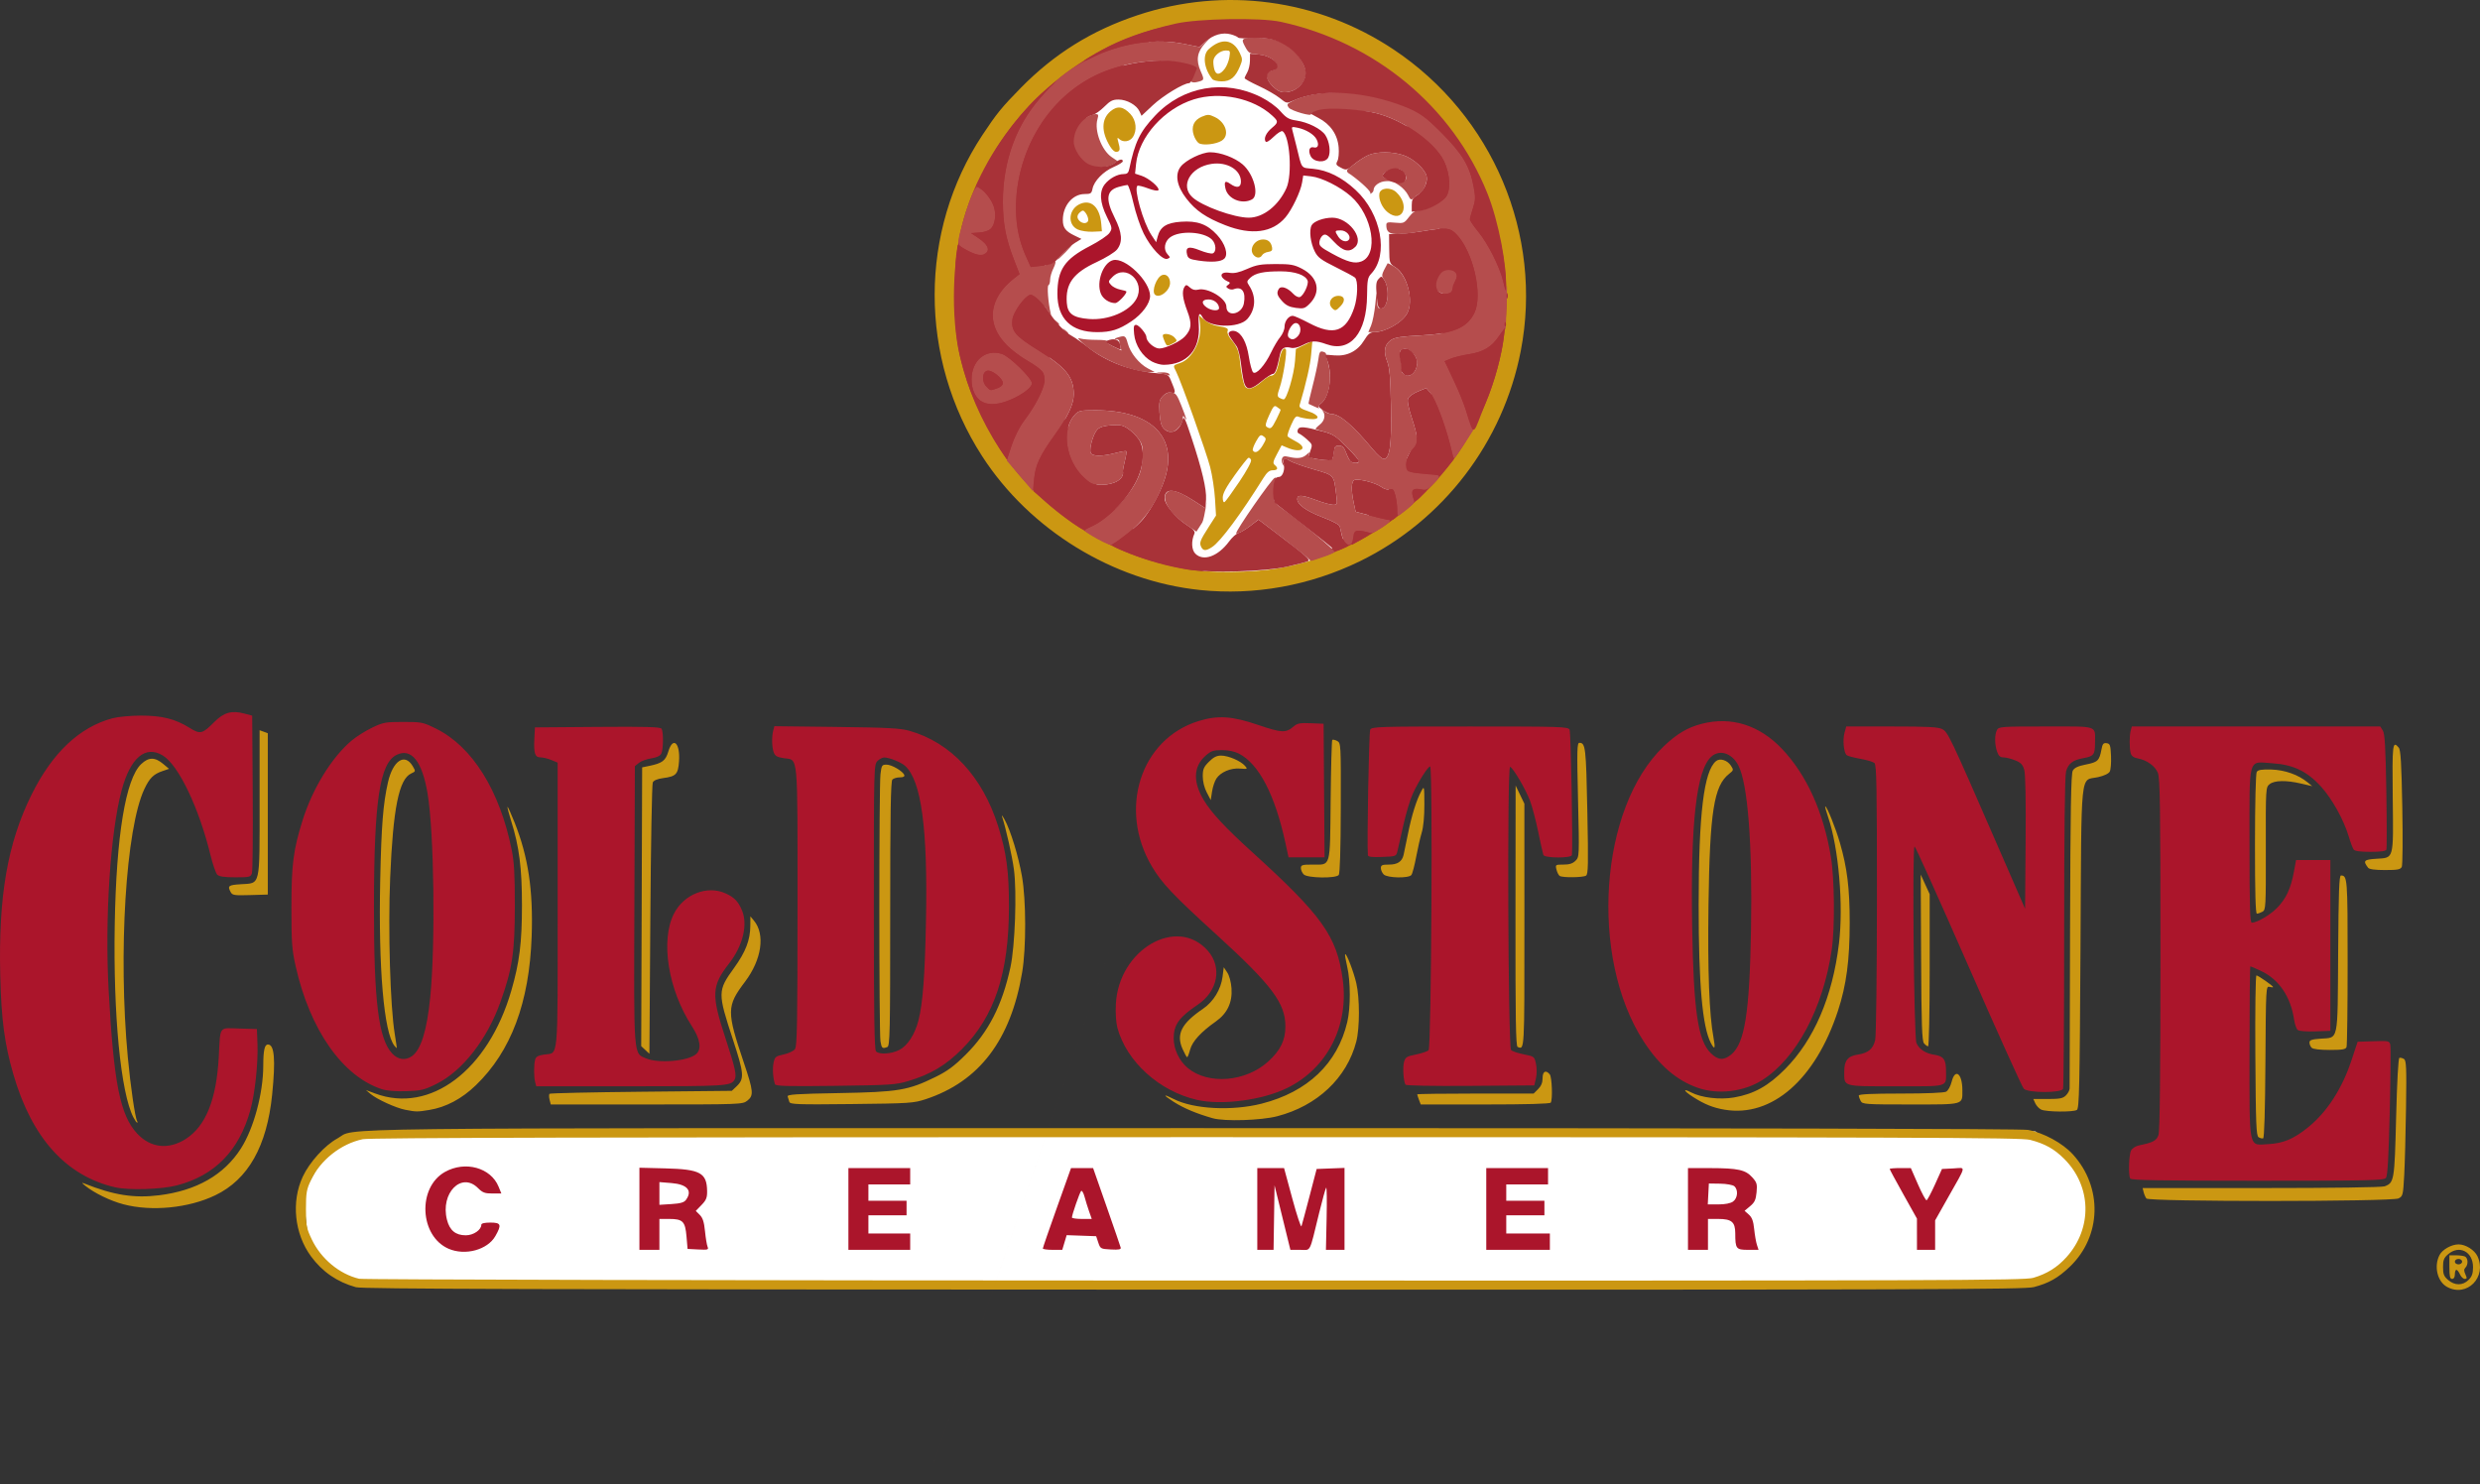 <?xml version="1.0" encoding="UTF-8" standalone="no"?>
<!-- Created with Inkscape (http://www.inkscape.org/) -->

<svg
   xmlns:dc="http://purl.org/dc/elements/1.1/"
   xmlns:cc="http://creativecommons.org/ns#"
   xmlns:rdf="http://www.w3.org/1999/02/22-rdf-syntax-ns#"
   xmlns:svg="http://www.w3.org/2000/svg"
   xmlns="http://www.w3.org/2000/svg"
   xmlns:sodipodi="http://sodipodi.sourceforge.net/DTD/sodipodi-0.dtd"
   xmlns:inkscape="http://www.inkscape.org/namespaces/inkscape"
   id="svg4224"
   version="1.1"
   inkscape:version="0.91 r13725"
   width="1279.408"
   height="765.598"
   viewBox="0 0 1279.408 765.598"
   sodipodi:docname="coldstonecreamery.svg">
  <rect x="0" y="0" width="1279.408" height="765.598" fill="#333333" stroke="none"/>
  <defs
     id="defs4228" />
  <sodipodi:namedview
     pagecolor="#ffffff"
     bordercolor="#666666"
     borderopacity="1"
     objecttolerance="10"
     gridtolerance="10"
     guidetolerance="10"
     inkscape:pageopacity="0"
     inkscape:pageshadow="2"
     inkscape:window-width="1600"
     inkscape:window-height="1137"
     id="namedview4226"
     showgrid="false"
     inkscape:zoom="0.6518583"
     inkscape:cx="578.14407"
     inkscape:cy="355.20146"
     inkscape:window-x="-8"
     inkscape:window-y="-8"
     inkscape:window-maximized="1"
     inkscape:current-layer="g4786"
     fit-margin-top="0"
     fit-margin-left="0"
     fit-margin-right="0"
     fit-margin-bottom="0" />
  <path
     style="opacity:1;fill:#ffffff;fill-opacity:1;fill-rule:nonzero;stroke:none;stroke-width:0.5;stroke-linecap:butt;stroke-miterlimit:0;stroke-dasharray:none;stroke-opacity:1"
     d="m 181.252,584.829 868.838,-1.151 21.424,19.389 7.107,19.171 -2.386,17.592 -12.135,13.938 -13.739,9.096 -869.301,-1.025 -21.357,-16.259 -3.38,-29.553 9.272,-17.072 z"
     id="rect4813"
     inkscape:connector-curvature="0"
     sodipodi:nodetypes="cccccccccccc" />
  <g
     id="g4786"
     transform="translate(-292.798,80.843)">
    <path
       style="fill:#a83238;fill-opacity:1"
       d="M 913.081,214.649 C 870.761,210.247 830.484,185.511 807.319,149.698 776.525,102.087 776.58,40.399 807.458,-6.237 c 6.887,-10.402 9.377,-13.462 18.558,-22.81 16.354,-16.652 34.526,-27.96 56.835,-35.368 41.974,-13.938 87.336,-7.851 124.156,16.661 48.234,32.111 72.657,89.964 61.766,146.313 -8.577,44.377 -37.622,82.367 -78.065,102.106 -24.299,11.86 -51.295,16.723 -77.627,13.984 z"
       id="path4794-9"
       inkscape:connector-curvature="0"
       sodipodi:nodetypes="sssssssss" />
    <ellipse
       style="opacity:1;fill:#ffffff;fill-opacity:1;fill-rule:nonzero;stroke:#ffffff;stroke-width:0.5;stroke-linecap:butt;stroke-miterlimit:0;stroke-dasharray:none;stroke-opacity:1"
       id="path4811"
       cx="934.709"
       cy="69.978"
       rx="103.094"
       ry="146.504" />
    <path
       style="fill:#cb9712"
       d="m 476.418,583.233 c -9.676,-2.692 -17.262,-7.897 -23.146,-15.881 -8.589,-11.654 -10.31,-28.271 -4.265,-41.188 3.504,-7.489 11.37,-16.152 17.884,-19.697 10.49,-5.709 -23.512,-5.3 441.821,-5.316 279.229,-0.009 426.997,0.308 430.313,0.923 8.079,1.498 17.813,6.798 23.091,12.574 15.563,17.028 14.875,42.384 -1.574,58.074 -6.035,5.756 -10.788,8.44 -18.511,10.452 -4.74,1.235 -56.386,1.392 -433.388,1.318 -339.716,-0.067 -428.876,-0.326 -432.225,-1.258 z m 865.377,-4.855 c 7.1,-2.103 12.339,-5.382 17.149,-10.731 13.414,-14.92 12.893,-36.494 -1.223,-50.61 -5.152,-5.152 -9.936,-7.824 -17.564,-9.811 -4.738,-1.234 -56.221,-1.402 -430.295,-1.402 -307.437,0 -426.287,0.287 -429.881,1.039 -11.311,2.366 -21.914,10.767 -26.83,21.256 -2.2,4.694 -2.513,6.526 -2.513,14.736 0,8.594 0.249,9.9 2.987,15.679 4.73,9.984 14.295,17.945 24.431,20.334 2.011,0.474 186.817,0.87 431.084,0.924 390.382,0.086 428.007,-0.037 432.656,-1.414 z m 213.463,4.729 c -5.05,-2.74 -6.94,-10.652 -3.934,-16.465 1.49,-2.881 6.181,-5.505 9.844,-5.505 3.603,0 8.187,2.868 9.709,6.074 5.098,10.744 -5.408,21.437 -15.619,15.896 z m 11.046,-3.646 c 1.775,-1.775 2.301,-3.285 2.301,-6.605 0,-7.952 -7.066,-11.609 -12.838,-6.644 -2.184,1.879 -2.631,3.006 -2.631,6.644 0,3.638 0.446,4.765 2.631,6.644 3.437,2.957 7.557,2.942 10.537,-0.038 z m -9.886,-6.605 0,-6.094 3.205,0 c 1.762,0 3.872,0.256 4.688,0.569 1.735,0.666 1.969,4.195 0.383,5.781 -0.834,0.834 -0.839,1.672 -0.02,3.469 0.893,1.961 0.837,2.369 -0.327,2.369 -0.773,0 -1.887,-1.055 -2.474,-2.344 -0.587,-1.289 -1.422,-2.344 -1.855,-2.344 -0.433,0 -0.787,1.055 -0.787,2.344 0,1.458 -0.531,2.344 -1.406,2.344 -1.106,0 -1.406,-1.302 -1.406,-6.094 z m 6.562,-2.812 c 0,-0.781 -0.833,-1.406 -1.875,-1.406 -1.042,0 -1.875,0.625 -1.875,1.406 0,0.781 0.833,1.406 1.875,1.406 1.042,0 1.875,-0.625 1.875,-1.406 z M 356.5,540.464 c -6.778,-1.775 -15.05,-5.793 -19.77,-9.603 -1.81,-1.461 -1.916,-1.722 -0.469,-1.145 15.167,6.041 25.685,7.694 38.681,6.079 19.259,-2.393 33.432,-10.506 42.142,-24.123 6.627,-10.359 11.506,-28.452 11.533,-42.767 0.015,-7.887 0.679,-10.893 2.407,-10.893 3.351,0 4,7.707 2.177,25.826 -2.681,26.641 -12.382,43.819 -29.344,51.965 -13.761,6.608 -32.776,8.48 -47.358,4.662 z m 1043.605,-2.999 c -0.504,-0.645 -1.149,-2.121 -1.433,-3.281 l -0.516,-2.109 61.258,0 c 36.661,0 62.203,-0.36 63.613,-0.896 4.917,-1.869 5.087,-2.895 5.909,-35.59 0.471,-18.758 1.122,-30.506 1.701,-30.688 0.516,-0.163 1.57,0.104 2.344,0.593 1.206,0.762 1.357,4.337 1.061,25.063 -0.19,13.296 -0.612,29.015 -0.938,34.931 -0.565,10.262 -0.7,10.811 -2.936,11.939 -3.404,1.717 -128.72,1.754 -130.062,0.038 z m 57.875,-31.621 c -1.209,-0.763 -1.443,-6.69 -1.669,-42.172 -0.149,-23.351 0.096,-41.285 0.562,-41.285 0.889,0 8.607,5.391 8.607,6.012 0,0.206 -0.839,0.156 -1.865,-0.113 -1.836,-0.48 -1.868,0.106 -2.109,38.682 -0.157,25.073 -0.582,39.276 -1.182,39.466 -0.516,0.163 -1.57,-0.102 -2.344,-0.59 z M 361.619,495.6 c -6.53,-12.627 -10.445,-53.019 -9.631,-99.359 0.808,-45.983 5.633,-75.308 13.638,-82.883 3.883,-3.675 7.088,-3.687 11.416,-0.046 l 2.956,2.487 -3.415,1.174 c -4.617,1.587 -6.631,3.587 -9.3,9.233 -9.579,20.262 -13.565,84.773 -8.551,138.369 1.405,15.022 3.772,31.284 4.793,32.937 0.277,0.447 0.278,0.813 0.003,0.813 -0.275,0 -1.134,-1.226 -1.909,-2.725 z m 556.83,0.457 c -8.322,-2.358 -14.938,-5.137 -20.184,-8.479 -5.678,-3.617 -5.66,-4.342 0.035,-1.436 10.253,5.231 30.034,6.277 45.33,2.396 23.752,-6.025 39.167,-20.709 44.216,-42.118 1.759,-7.46 1.732,-21.03 -0.057,-28.621 -0.777,-3.297 -1.25,-6.158 -1.051,-6.357 0.659,-0.659 4.33,8.819 5.752,14.853 1.83,7.764 1.828,23.224 -0.006,30.262 -4.878,18.728 -20.11,33.104 -40.755,38.465 -8.379,2.176 -27.191,2.761 -33.281,1.035 z m -416.617,-4.371 c -4.886,-0.96 -14.615,-5.408 -17.914,-8.19 l -2.344,-1.977 4.762,1.776 c 28.418,10.598 58.347,-11.995 70.236,-53.021 4.237,-14.622 5.491,-24.645 5.502,-43.98 0.011,-19.258 -1.417,-30.444 -5.559,-43.554 -1.215,-3.845 -2.067,-7.133 -1.893,-7.307 0.174,-0.174 1.795,3.394 3.604,7.929 7.083,17.761 9.685,35.06 8.854,58.869 -1.191,34.12 -10.609,59.261 -28.77,76.793 -7.276,7.024 -15.425,11.352 -24.029,12.761 -6.242,1.022 -6.759,1.018 -12.449,-0.099 z m 680.74,-0.028 c -5.987,-0.997 -10.452,-2.799 -16.413,-6.624 -4.835,-3.103 -5.444,-4.642 -0.908,-2.296 5.321,2.751 14.732,3.867 22.047,2.612 10.305,-1.767 17.75,-5.904 26.464,-14.706 14.874,-15.024 24.386,-37.169 27.726,-64.549 2.423,-19.863 -0.122,-49.54 -5.618,-65.515 -1.018,-2.959 -1.657,-5.38 -1.421,-5.38 0.861,0 5.276,10.979 7.53,18.722 3.756,12.907 5.056,23.485 5.061,41.158 0,19.476 -1.691,32.226 -6.059,45.561 -11.601,35.414 -34.098,55.064 -58.408,51.017 z m 163.25,-0.054 c -1.101,-0.533 -2.463,-1.981 -3.027,-3.218 l -1.024,-2.248 7.48,0 c 6.23,0 7.793,-0.313 9.355,-1.875 1.031,-1.031 1.88,-2.613 1.886,-3.516 0.01,-0.902 0.111,-37.711 0.234,-81.797 0.174,-62.385 0.485,-80.614 1.404,-82.22 0.861,-1.505 2.712,-2.365 6.833,-3.176 6.062,-1.193 6.879,-1.986 7.955,-7.718 0.548,-2.924 1.017,-3.499 2.661,-3.264 1.777,0.253 2.026,0.976 2.272,6.595 0.152,3.471 -0.14,7.09 -0.65,8.042 -0.573,1.07 -2.877,2.168 -6.03,2.874 -9.421,2.108 -8.531,-6.519 -9.065,87.906 -0.409,72.329 -0.648,83.019 -1.875,83.794 -1.874,1.184 -15.875,1.048 -18.409,-0.179 z m -769.504,-5.108 c -0.339,-1.35 -0.35,-2.721 -0.024,-3.047 0.326,-0.326 21.618,-0.803 47.315,-1.061 l 46.723,-0.469 2.403,-2.259 c 4.152,-3.903 3.956,-6.566 -1.762,-23.991 -8.004,-24.388 -7.991,-25.35 0.477,-37.076 6.06,-8.392 8.388,-14.44 8.437,-21.923 l 0.031,-4.752 1.832,2.198 c 5.905,7.087 4.004,20.124 -4.596,31.515 -9.533,12.627 -9.57,15.176 -0.597,41.806 4.961,14.725 5.158,16.902 1.766,19.569 -2.428,1.91 -3.312,1.943 -51.93,1.943 l -49.459,0 -0.616,-2.454 z m 123.69,1.115 c -0.256,-0.81 -0.642,-2.053 -0.859,-2.761 -0.326,-1.064 4.279,-1.372 26.484,-1.769 30.639,-0.548 35.695,-1.393 49.786,-8.319 6.144,-3.02 9.614,-5.583 15.559,-11.49 11.808,-11.734 18.828,-25.444 23.095,-45.103 2.368,-10.911 3.363,-38.744 1.803,-50.427 -0.942,-7.055 -4.093,-21.099 -6.144,-27.385 -0.336,-1.031 0.273,-0.28 1.355,1.669 3.026,5.452 7.131,18.885 8.943,29.269 2.146,12.291 2.2,36.813 0.108,49.365 -5.833,35.011 -22.139,56.476 -49.815,65.577 -6.221,2.046 -8.21,2.176 -38.207,2.503 -28.137,0.307 -31.696,0.182 -32.109,-1.128 z m 324.824,-1.065 c -0.503,-1.323 -0.914,-2.588 -0.914,-2.812 0,-0.224 13.519,-0.408 30.043,-0.408 l 30.043,0 2.301,-2.301 c 1.578,-1.578 2.301,-3.346 2.301,-5.625 0,-3.542 1.661,-4.435 3.694,-1.985 1.146,1.381 1.563,12.918 0.528,14.594 -0.373,0.603 -12.553,0.943 -33.832,0.943 l -33.249,0 z m 227.869,0.591 c -0.534,-0.997 -0.971,-2.263 -0.971,-2.812 0,-0.678 6.944,-0.999 21.624,-0.999 13.067,0 22.339,-0.383 23.431,-0.967 1.027,-0.55 2.263,-2.776 2.862,-5.156 1.799,-7.144 5.52,-4.197 5.52,4.371 0,7.711 1.208,7.377 -26.719,7.377 -23.538,0 -24.826,-0.091 -25.748,-1.813 z M 902.841,460.26 c -3.36,-7.597 -0.529,-13.123 10.599,-20.683 5.356,-3.639 9.234,-10.005 10.06,-16.515 l 0.621,-4.893 1.8,2.693 c 1.071,1.603 1.959,4.902 2.194,8.151 0.525,7.258 -2.158,12.957 -8.05,17.1 -7.676,5.397 -12.138,10.268 -13.276,14.495 -0.588,2.183 -1.287,3.968 -1.554,3.968 -0.267,0 -1.344,-1.942 -2.394,-4.315 z m -277.132,0.577 -2.115,-1.971 0.24,-71.911 0.24,-71.911 3.75,-0.778 c 6.648,-1.38 8.333,-2.663 9.775,-7.443 2.397,-7.95 6.186,-4.366 5.494,5.198 -0.475,6.572 -1.524,7.67 -8.162,8.551 -2.968,0.394 -4.858,1.177 -5.374,2.228 -0.438,0.891 -1.007,32.758 -1.264,70.815 l -0.469,69.195 z m 859.646,-1.137 c -0.619,-0.619 -1.125,-1.834 -1.125,-2.7 0,-1.255 1.147,-1.658 5.653,-1.984 9.484,-0.686 8.838,2.414 9.141,-43.912 0.208,-31.784 0.514,-40.28 1.453,-40.28 3.324,0 3.44,1.506 3.44,44.642 0,23.316 -0.256,43.059 -0.569,43.875 -0.459,1.195 -2.152,1.483 -8.719,1.483 -5.089,0 -8.572,-0.423 -9.275,-1.125 z m -989.033,-0.984 c -5.481,-6.759 -8.341,-39.93 -7.375,-85.547 0.596,-28.14 1.487,-39.37 4.004,-50.436 2.554,-11.231 8.67,-15.23 12.744,-8.334 1.577,2.67 1.565,2.731 -0.766,3.793 -6.322,2.88 -9.357,17.944 -10.853,53.866 -1.13,27.127 0.025,66.349 2.372,80.564 0.66,3.996 1.115,7.266 1.012,7.266 -0.103,0 -0.616,-0.527 -1.138,-1.172 z m 250.697,-2.344 c -0.765,-4.625 -0.759,-131.444 0.006,-137.812 0.55,-4.583 0.766,-4.922 3.134,-4.922 2.696,0 8.508,3.422 9.155,5.391 0.248,0.756 -0.576,1.172 -2.318,1.172 -1.487,0 -3.209,0.506 -3.828,1.125 -0.854,0.854 -1.125,17.519 -1.125,69.275 0,61.279 -0.15,68.207 -1.483,68.719 -2.559,0.982 -2.944,0.662 -3.54,-2.947 z m 328.695,2.895 c -0.923,-0.372 -1.156,-14.732 -1.098,-67.66 l 0.074,-67.188 2.258,4.688 2.258,4.688 0.012,63.047 c 0.013,65.158 0.085,63.874 -3.503,62.426 z m 99.673,-2.068 c -4.368,-8.447 -6.287,-30.29 -6.269,-71.374 0.02,-46.899 2.666,-68.791 8.944,-74.001 2.016,-1.673 5.817,-0.531 7.676,2.307 1.472,2.247 1.435,2.415 -0.944,4.287 -7.827,6.157 -9.934,19.566 -10.606,67.489 -0.478,34.131 0.386,56.989 2.594,68.634 1.072,5.653 0.609,6.535 -1.395,2.659 z m 109.973,0.202 c -1.042,-1.255 -1.325,-9.666 -1.487,-44.297 l -0.2,-42.748 2.31,5.042 2.31,5.042 0,39.255 c 0,21.893 -0.364,39.255 -0.823,39.255 -0.453,0 -1.402,-0.697 -2.109,-1.549 z m 170.759,-102.748 c 0.01,-21.109 0.382,-36.438 0.908,-37.266 0.677,-1.064 2.505,-1.362 7.521,-1.224 6.929,0.19 13.952,2.678 18.744,6.639 l 2.344,1.937 -5.625,-1.317 c -7.799,-1.827 -13.866,-1.718 -16.348,0.294 -2.004,1.624 -2.024,1.957 -1.96,33.238 0.062,30.428 0,31.634 -1.768,32.578 -1.008,0.539 -2.282,0.981 -2.832,0.981 -0.69,0 -0.995,-11.094 -0.985,-35.859 z M 411.781,379.357 c -1.707,-3.189 -1.151,-3.616 5.231,-4.023 10.304,-0.656 9.718,1.881 9.718,-42.084 l 0,-37.366 2.109,0.78 2.109,0.78 0,41.611 0,41.611 -9.09,0.268 c -8.236,0.243 -9.183,0.094 -10.078,-1.579 z m 553.61,-9.068 c -0.81,-0.81 -1.473,-2.287 -1.473,-3.281 0,-1.595 0.698,-1.808 5.915,-1.808 9.703,0 9.071,2.217 9.429,-33.062 0.171,-16.895 0.55,-30.956 0.842,-31.248 0.291,-0.291 1.419,-0.054 2.505,0.527 1.954,1.046 1.974,1.407 1.886,34.517 -0.058,21.823 -0.431,33.872 -1.072,34.644 -1.524,1.836 -16.139,1.602 -18.03,-0.289 z m 41.25,0 c -0.81,-0.81 -1.473,-2.287 -1.473,-3.281 0,-1.514 0.676,-1.808 4.152,-1.808 4.446,0 6.764,-1.527 7.573,-4.987 0.263,-1.124 1.3,-6.117 2.305,-11.095 1.923,-9.521 4.33,-17.186 6.873,-21.886 1.487,-2.748 1.522,-2.588 1.549,7.031 0.017,6.09 -0.503,11.591 -1.363,14.426 -0.764,2.52 -2.067,8.215 -2.895,12.656 -0.828,4.441 -1.937,8.602 -2.465,9.246 -1.452,1.773 -12.414,1.542 -14.257,-0.301 z m 90.781,0.756 c -0.565,-0.379 -1.312,-1.849 -1.659,-3.267 -0.618,-2.525 -0.544,-2.578 3.606,-2.578 3.067,0 4.785,-0.549 6.224,-1.988 1.971,-1.971 1.982,-2.229 1.298,-31.406 -0.604,-25.769 -0.516,-29.419 0.71,-29.419 3.147,0 3.427,2.4 4.085,35.058 0.556,27.564 0.453,32.743 -0.665,33.451 -1.59,1.006 -12.148,1.122 -13.6,0.148 z m 417.069,-4.204 c -2.773,-3.584 -2.195,-4.231 4.141,-4.634 9.293,-0.592 8.908,0.826 8.555,-31.46 -0.306,-27.94 -0.093,-29.717 3.101,-25.873 1.002,1.206 1.407,7.995 1.829,30.703 0.298,16.035 0.178,29.893 -0.267,30.795 -0.674,1.367 -2.115,1.641 -8.63,1.641 -5.148,0 -8.131,-0.4 -8.728,-1.172 z M 915.353,327.972 c -1.259,-2.412 -2.06,-5.639 -2.06,-8.297 0,-3.697 0.478,-4.828 3.188,-7.537 2.373,-2.373 3.99,-3.182 6.328,-3.167 3.694,0.024 9.98,2.72 12.216,5.239 1.522,1.714 1.437,1.764 -2.487,1.451 -4.853,-0.386 -10.033,1.812 -12.252,5.198 -0.855,1.305 -1.851,4.327 -2.214,6.716 l -0.659,4.344 z m -3.466,-104.426 c -44.976,-4.679 -87.782,-30.967 -112.4,-69.028 -32.728,-50.599 -32.67,-116.16 0.147,-165.723 7.32,-11.055 9.965,-14.307 19.723,-24.242 17.38,-17.697 36.693,-29.715 60.403,-37.589 44.609,-14.813 92.818,-8.344 131.949,17.707 51.262,34.126 77.218,95.612 65.644,155.498 -9.115,47.162 -39.983,87.537 -82.965,108.516 -25.824,12.604 -54.515,17.773 -82.5,14.861 z m 39.985,-11.123 c 44.507,-7.699 83.031,-36.228 103.218,-76.441 23.499,-46.81 18.769,-100.672 -10.848,-145.272 -7.55,-11.369 -25.069,-28.406 -36.56,-36.178 -24.554,-16.606 -51.221,-24.853 -80.625,-24.934 -19.737,-0.054 -35.274,2.459 -53.271,9.663 -39.493,15.807 -71.87,51.67 -83.793,92.815 -5.923,20.439 -6.777,50.474 -2.009,70.625 4.208,17.784 10.735,33.01 20.674,48.23 20.93,32.05 56.931,55.319 95.729,61.875 11.764,1.988 34.858,1.802 47.485,-0.382 z m -39.357,-11.05 c -1.106,-2.149 -0.671,-3.322 3.832,-10.351 l 3.779,-5.898 -0.52,-8.633 c -0.286,-4.748 -1.408,-12.104 -2.494,-16.346 -1.952,-7.626 -15.015,-44.299 -17.523,-49.194 -1.725,-3.366 -1.771,-3.26 1.994,-4.503 6.317,-2.085 11.361,-11.882 10.32,-20.043 l -0.584,-4.578 2.889,2.431 c 1.589,1.337 4.459,2.691 6.377,3.01 5.3,0.88 6.072,1.267 5.499,2.759 -0.29,0.755 0.448,2.545 1.638,3.976 3.385,4.071 4.239,6.215 4.821,12.114 0.298,3.019 0.995,7.282 1.548,9.474 0.847,3.356 1.375,3.984 3.349,3.984 1.361,0 3.865,-1.376 5.975,-3.281 1.998,-1.805 4.212,-3.281 4.921,-3.281 2.069,0 3.322,-2.181 4.342,-7.56 0.964,-5.082 2.232,-7.384 3.416,-6.2 0.867,0.867 -1.264,14.457 -3.123,19.912 -1.256,3.687 -1.286,4.495 -0.193,5.187 0.712,0.451 1.739,0.827 2.282,0.835 1.529,0.022 5.327,-12.866 5.828,-19.777 l 0.449,-6.198 4.244,-2.062 4.244,-2.062 -0.597,6.854 c -0.488,5.603 -2.541,14.628 -5.961,26.204 -0.344,1.163 0.708,1.924 4.316,3.122 6.175,2.051 6.677,4.628 0.786,4.031 -2.191,-0.222 -4.726,-0.733 -5.633,-1.135 -1.348,-0.598 -2.054,0.183 -3.879,4.294 -1.227,2.764 -2.039,5.348 -1.804,5.742 0.235,0.394 2.086,1.563 4.114,2.597 6.779,3.458 3.162,6.42 -4.123,3.376 l -3.061,-1.279 -2.421,4.539 c -2.023,3.794 -2.208,4.715 -1.127,5.613 1.967,1.632 1.552,2.719 -1.039,2.719 -1.728,0 -2.976,1.032 -4.82,3.984 -11.688,18.714 -22.09,32.735 -26.389,35.57 -3.212,2.118 -4.606,2.132 -5.674,0.055 z m 19.627,-33.663 c 3.921,-5.844 6.387,-10.419 6.066,-11.256 -0.297,-0.775 -0.923,-1.268 -1.391,-1.097 -0.467,0.172 -3.631,4.194 -7.031,8.939 -4.44,6.196 -6.181,9.447 -6.181,11.54 0,1.759 0.382,2.677 0.965,2.317 0.531,-0.328 3.938,-5.027 7.571,-10.443 z m 12.076,-18.791 c 1.938,-3.285 1.959,-3.534 0.396,-4.677 -1.458,-1.066 -1.906,-0.759 -3.828,2.625 -1.197,2.108 -1.942,4.213 -1.654,4.677 1.09,1.764 3.112,0.721 5.086,-2.625 z m 7.091,-13.498 c 1.332,-2.629 2.289,-4.858 2.125,-4.953 -0.164,-0.095 -0.996,-0.704 -1.85,-1.355 -1.363,-1.038 -1.853,-0.527 -4.008,4.18 -1.904,4.16 -2.187,5.533 -1.26,6.121 2.041,1.295 2.498,0.929 4.993,-3.993 z M 893.736,95.581 c -0.588,-1.289 -1.068,-2.746 -1.068,-3.238 0,-1.6 4.354,-0.941 6.033,0.914 1.572,1.738 1.529,1.863 -1.13,3.238 -2.663,1.377 -2.806,1.343 -3.834,-0.914 z m 86.307,-17.444 c -2.543,-2.543 -0.553,-6.375 3.311,-6.375 3.136,0 3.685,2.499 1.145,5.204 -2.458,2.616 -2.895,2.731 -4.455,1.171 z m -91.438,-7 c -1.795,-1.795 0.827,-8.965 3.678,-10.059 2.189,-0.84 4.135,1.077 4.135,4.073 0,3.968 -5.566,8.233 -7.812,5.986 z m 51.125,-20.188 c -2.918,-2.918 0.115,-8.25 4.693,-8.25 2.641,0 4.148,1.37 4.639,4.219 0.242,1.401 -0.269,1.957 -2.02,2.2 -1.289,0.179 -2.681,0.917 -3.093,1.641 -0.919,1.613 -2.716,1.694 -4.219,0.191 z m -90.858,-13.362 c -5.628,-2.488 -4.844,-10.73 1.263,-13.282 5.702,-2.383 10.074,1.835 10.806,10.425 l 0.32,3.75 -4.688,0.22 c -2.578,0.121 -6.044,-0.38 -7.702,-1.113 z m 5.358,-5.021 c 0,-0.933 -0.587,-2.499 -1.305,-3.48 -1.109,-1.516 -1.532,-1.596 -2.812,-0.533 -1.793,1.488 -1.923,3.044 -0.383,4.584 1.724,1.724 4.5,1.372 4.5,-0.571 z m 154.472,-3.897 c -2.798,-2.201 -4.745,-6.512 -4.315,-9.552 0.444,-3.138 5.758,-3.602 8.776,-0.767 7.261,6.821 3.158,16.312 -4.461,10.319 z M 865.494,-5.283 c -4.634,-7.541 -4.56,-14.142 0.204,-18.15 3.547,-2.984 6.606,-2.542 10.33,1.494 2.985,3.234 3.483,8.554 1.119,11.931 -1.607,2.294 -4.967,2.737 -6.918,0.912 -1.031,-0.965 -1.137,-0.758 -0.596,1.172 1.151,4.111 1.043,5.077 -0.611,5.419 -1.03,0.213 -2.308,-0.793 -3.527,-2.777 z m 45.76,-1.687 c -0.864,-0.533 -2.037,-2.382 -2.606,-4.109 -1.459,-4.421 0.041,-7.835 4.206,-9.575 2.985,-1.247 3.656,-1.23 6.61,0.172 5.792,2.749 7.81,9.464 3.66,12.183 -2.878,1.886 -9.726,2.653 -11.869,1.329 z m 6.959,-33.065 c -4.325,-5.42 -5.174,-12.415 -1.873,-15.423 6.57,-5.984 12.649,-5.229 16.077,1.996 1.427,3.007 1.433,3.572 0.077,6.817 -2.387,5.712 -4.889,7.782 -9.406,7.782 -2.167,0 -4.361,-0.527 -4.876,-1.172 z m 6.49,-5.413 c 0.97,-1.301 2.02,-3.938 2.331,-5.859 0.529,-3.259 0.408,-3.494 -1.796,-3.494 -2.866,0 -6.118,2.598 -6.454,5.156 -0.136,1.031 0.065,3.063 0.446,4.515 0.837,3.192 2.946,3.069 5.472,-0.319 z"
       id="path4794"
       inkscape:connector-curvature="0"
       sodipodi:nodetypes="ssssssssssssscsssssssssscssscssscccccscccscsssccssssssssssssssscccssscsssccccssscscccssscssssscccssssssscscccscsssssssssccsssssscsscsscccsccscsccccsscccccscsssscssssscccssssssssssssssssscssscscscssccsscssscssssssccccsssssscccssssscsccssssssscccsssssscccscccsccsssssssscscccsscccsscssccscssscccccsscssscsssccssssssssscssssssssscsscssscsssssssscssssssssssssssssssssscscssssscssssssssssssscscccsssssscsscsssssccsscsscssssssscsssssssssssssssssssssssssscssssssssssssssssssssssssscsscsccsssscs" />
    <path
       style="fill:#b54d4d"
       d="m 968.159,207.736 c -0.35,-0.566 -6.377,-5.42 -13.394,-10.786 l -12.758,-9.757 -3.342,2.618 c -3.877,3.037 -7.551,5.086 -8.112,4.525 -0.751,-0.751 18.409,-28.357 19.907,-28.681 1.294,-0.279 1.416,0.325 0.854,4.219 -0.361,2.5 -0.86,5.406 -1.11,6.458 -0.342,1.44 0.544,2.63 3.583,4.813 10.429,7.494 27.968,22.007 27.503,22.759 -0.286,0.462 -2.729,1.567 -5.43,2.455 -2.701,0.888 -5.396,1.793 -5.988,2.011 -0.592,0.218 -1.363,-0.067 -1.713,-0.633 z M 859.049,197.27 c -3.682,-2.033 -6.676,-3.998 -6.655,-4.368 0.021,-0.369 2.236,-1.69 4.922,-2.936 6.476,-3.003 17.084,-13.802 21.208,-21.59 2.527,-4.773 3.285,-7.432 3.606,-12.656 0.357,-5.803 0.134,-7.013 -1.815,-9.873 -1.222,-1.792 -3.689,-4.256 -5.481,-5.474 -2.729,-1.854 -4.142,-2.153 -8.686,-1.835 -3.75,0.262 -5.98,0.94 -7.218,2.192 -2.115,2.14 -4.328,9.764 -3.478,11.98 0.754,1.966 5.793,2.032 12.798,0.168 2.812,-0.748 5.316,-1.158 5.564,-0.91 0.248,0.248 -0.071,2.487 -0.709,4.975 -0.638,2.488 -1.087,4.906 -0.999,5.374 0.727,3.862 -4.177,6.935 -11.075,6.94 -4.355,0.003 -5.358,-0.393 -8.745,-3.453 -9.671,-8.738 -12.157,-24.92 -5.011,-32.63 2.019,-2.178 2.807,-2.352 10.711,-2.352 28.979,0 42.868,14.024 35.542,35.889 -4.05,12.089 -10.674,21.522 -19.838,28.249 -3.226,2.368 -6.334,4.688 -6.906,5.155 -0.665,0.543 -3.456,-0.485 -7.734,-2.848 z m 127.559,1.753 c -0.537,-0.647 -1.261,-2.44 -1.608,-3.984 -0.347,-1.544 -0.814,-3.489 -1.036,-4.323 -0.24,-0.899 -3.733,-2.776 -8.585,-4.612 -8.564,-3.242 -13.336,-6.647 -13.336,-9.517 0,-2.331 2.453,-2.172 9.934,0.644 3.425,1.289 7.262,2.344 8.526,2.344 2.25,0 2.285,-0.115 1.632,-5.345 -1.289,-10.315 -0.807,-9.787 -11.883,-13.012 -5.466,-1.592 -11.004,-3.592 -12.306,-4.445 -2.553,-1.673 -3.736,-0.906 -2.867,1.859 0.484,1.539 0.434,1.557 -0.467,0.165 -0.555,-0.858 -0.745,-2.251 -0.421,-3.095 0.459,-1.195 1.238,-1.381 3.517,-0.839 4.405,1.048 7.054,0.712 9.117,-1.155 1.589,-1.438 1.775,-1.46 1.273,-0.153 -0.622,1.62 2.397,2.585 9.075,2.902 3.005,0.143 3.173,-0.024 3.62,-3.6 0.404,-3.231 0.788,-3.75 2.774,-3.75 1.831,0 2.592,0.771 3.702,3.75 1.528,4.102 2.52,5.12 5.009,5.142 2.808,0.025 1.856,-1.656 -4.688,-8.267 -5.094,-5.147 -7.242,-6.638 -11.016,-7.643 -2.578,-0.687 -4.857,-1.387 -5.065,-1.555 -0.208,-0.169 0.742,-1.187 2.109,-2.263 2.66,-2.092 3.224,-5.293 1.315,-7.467 -0.645,-0.734 -0.295,-0.607 0.777,0.281 1.072,0.889 2.671,1.616 3.553,1.616 4.604,0 11.135,5.466 21.616,18.094 2.666,3.212 5.123,5.32 6.002,5.151 2.99,-0.576 3.88,-7.517 3.504,-27.349 -0.287,-15.124 -0.684,-19.708 -2.003,-23.113 -2.007,-5.182 -1.319,-8.701 2.147,-10.975 1.923,-1.261 5.413,-1.798 14.751,-2.268 17.118,-0.862 24.48,-3.929 28.189,-11.745 4.401,-9.275 -0.635,-31.349 -9.21,-40.374 -3.386,-3.563 -5.213,-3.728 -17.996,-1.628 -15.149,2.489 -18.281,1.935 -18.281,-3.233 0,-1.422 0.656,-1.598 4.558,-1.223 4.343,0.417 4.68,0.278 7.143,-2.95 1.808,-2.371 3.325,-3.391 5.051,-3.397 3.253,-0.012 11.353,-3.863 13.717,-6.521 2.936,-3.303 2.576,-12.152 -0.772,-18.997 -4.727,-9.661 -20.859,-21.067 -34.815,-24.614 -8.094,-2.057 -35.143,-1.739 -33.822,0.398 0.973,1.574 -10.148,-1.607 -11.346,-3.245 -1.196,-1.636 -1.036,-1.937 1.798,-3.391 5.801,-2.976 14.262,-4.558 24.38,-4.558 13.911,0 23.719,2.052 34.359,7.189 7.769,3.751 10.008,5.443 18.426,13.922 10.713,10.791 14.436,17.095 16.401,27.767 0.987,5.363 0.931,6.876 -0.403,10.957 -0.852,2.604 -1.549,5.212 -1.549,5.794 0,0.582 1.962,3.456 4.36,6.386 4.951,6.05 10.903,17.845 12.859,25.484 1.188,4.637 1.363,4.873 1.741,2.344 0.231,-1.547 0.247,1.828 0.034,7.5 -0.213,5.672 -0.415,11.483 -0.449,12.913 -0.034,1.431 -0.27,2.393 -0.523,2.139 -0.254,-0.254 -1.654,1.318 -3.11,3.493 -3.703,5.528 -7.963,8.091 -15.366,9.244 -3.466,0.54 -7.718,1.573 -9.449,2.296 l -3.147,1.315 3.31,6.515 c 1.821,3.583 5.131,11.617 7.356,17.852 l 4.046,11.337 -4.982,7.659 c -4.887,7.512 -4.994,7.606 -5.607,4.885 -2.92,-12.956 -8.519,-28.304 -11.741,-32.184 l -1.846,-2.223 -4.349,1.785 c -2.43,0.997 -4.662,2.63 -5.058,3.701 -0.457,1.237 0.257,4.844 2.013,10.17 3.331,10.098 3.393,12.638 0.386,15.881 -4.213,4.546 -4.464,10.816 -0.477,11.918 1.289,0.356 4.664,0.697 7.5,0.756 7.542,0.158 8.14,0.949 3.87,5.118 -3.256,3.179 -3.954,3.467 -7.014,2.893 -3.944,-0.74 -4.987,0.596 -3.507,4.49 0.837,2.202 0.536,2.753 -3.166,5.787 -2.251,1.844 -4.337,3.353 -4.637,3.353 -0.3,0 -0.548,-1.582 -0.551,-3.516 0,-1.934 -0.45,-5.118 -0.994,-7.076 -0.811,-2.919 -1.317,-3.457 -2.808,-2.983 -1.107,0.351 -2.877,-0.176 -4.522,-1.348 -2.981,-2.123 -11.588,-4.299 -13.739,-3.473 -1.639,0.629 -1.782,5.127 -0.372,11.701 l 0.997,4.647 7.27,1.962 c 3.999,1.079 7.98,1.962 8.847,1.962 2.739,0 1.725,1.584 -2.922,4.566 -4.091,2.625 -4.821,2.798 -8.054,1.905 -4.271,-1.179 -6.197,-0.601 -6.197,1.86 0,4.317 -2.349,6.205 -4.497,3.616 z m 35.85,-88.094 c 2.156,-3.078 1.812,-7.023 -0.842,-9.678 -2.408,-2.408 -3.915,-2.79 -5.941,-1.504 -0.949,0.602 -0.993,1.741 -0.203,5.266 0.554,2.474 0.786,4.72 0.516,4.991 -0.851,0.851 1.518,3.009 3.303,3.009 0.939,0 2.364,-0.938 3.167,-2.084 z M 904.727,189.825 c -8.766,-6.005 -13.312,-13.827 -9.754,-16.78 2.061,-1.711 6.17,-0.414 13.341,4.209 l 6.385,4.117 c 1.682,-9.711 -0.605,5.666 -1.641,7.292 l -3.047,4.782 z m -85.798,-25.145 -6.708,-7.864 1.36,-4.58 c 2.198,-7.401 4.53,-12.197 8.359,-17.191 4.988,-6.506 9.79,-15.996 9.79,-19.349 0,-4.395 -1.417,-6.082 -8.66,-10.313 C 801.699,92.901 798.949,76.02 816.109,62.654 l 2.66,-2.072 -2.987,-7.747 c -4.135,-10.723 -5.578,-18.361 -5.597,-29.629 -0.034,-20.285 7.002,-40.005 19.022,-53.309 1.791,-1.983 3.303,-4.027 3.359,-4.542 0.056,-0.516 0.565,-0.938 1.129,-0.938 0.565,0 1.936,-1.096 3.047,-2.435 2.793,-3.366 11.358,-9.347 17.221,-12.026 2.688,-1.229 4.627,-2.656 4.308,-3.172 -0.319,-0.516 -0.151,-0.673 0.372,-0.35 0.524,0.324 3.436,-0.286 6.473,-1.356 13.368,-4.708 26.605,-5.748 39.428,-3.099 l 7.11,1.469 2.929,-2.638 2.929,-2.638 -3.081,3.359 c -4.055,4.421 -4.722,8.685 -2.238,14.302 2.043,4.619 2.01,4.716 -1.947,5.661 -2.955,0.706 -4.363,-0.423 -2.257,-4.107 1.803,-3.154 2.18,-2.468 -0.669,-3.767 -4.524,-2.061 -14.649,-3.705 -23.85,-2.698 -20.791,2.275 -38.304,11.813 -50.193,27.336 -16.425,21.444 -21.029,51.232 -11.277,72.961 l 2.553,5.689 5.698,-0.647 c 3.134,-0.356 6.193,-1.859 6.797,-2.347 0.604,-0.488 0.288,1.517 -0.703,3.46 -0.991,1.943 -1.801,4.674 -1.801,6.069 0,1.395 -0.38,2.677 -0.844,2.849 -0.785,0.291 -0.199,9.082 1.222,14.867 0.451,1.835 -0.374,-0.742 -4.287,-5.022 -3.654,-3.998 -5.427,-5.298 -6.594,-4.839 -2.97,1.17 -8.417,8.831 -8.914,12.536 -0.807,6.017 1.349,8.622 13.247,16.005 14.366,8.914 18.368,13.876 18.348,22.751 -0.012,5.12 -2.982,11.47 -9.78,20.911 -7.602,10.557 -9.979,15.639 -10.693,22.863 l -0.611,6.178 z m 74.145,-24.548 c -1.251,-1.382 -1.857,-3.751 -2.099,-8.203 -0.294,-5.415 -0.065,-6.551 1.702,-8.424 1.356,-1.437 2.879,-2.067 4.532,-1.875 2.129,0.248 2.864,1.239 5.068,6.837 2.727,6.925 3.124,8.405 1.641,6.109 -0.744,-1.152 -0.911,-1.047 -0.923,0.577 -0.021,2.877 -3.546,6.923 -6.031,6.923 -1.172,0 -2.922,-0.875 -3.89,-1.944 z m 77.406,-11.429 c -1.289,-0.582 -2.463,-1.129 -2.608,-1.216 -0.145,-0.087 0.787,-4.203 2.071,-9.147 1.284,-4.944 2.611,-11.066 2.948,-13.605 0.516,-3.89 0.886,-4.545 2.348,-4.162 0.955,0.25 1.674,0.725 1.599,1.057 -0.075,0.331 0.359,2.29 0.966,4.353 2.428,8.255 0.685,18.38 -3.69,21.445 -0.961,0.673 -1.468,1.502 -1.128,1.843 0.82,0.82 0.307,0.704 -2.506,-0.566 z m -170.848,-2.105 c -3.467,-1.952 -5.619,-6.437 -5.619,-11.71 0,-9.778 7.332,-15.882 15.744,-13.106 3.949,1.303 15.41,12.543 15.41,15.112 0,3.407 -11.283,9.777 -18.899,10.671 -2.704,0.317 -4.93,-0.007 -6.636,-0.968 z m 7.583,-7.114 c 1.848,-0.644 2.952,-1.665 2.952,-2.729 0,-2.326 -5.421,-6.717 -7.864,-6.368 -2.84,0.405 -3.238,5.587 -0.629,8.196 2.266,2.266 1.829,2.195 5.54,0.901 z m 85.452,-7.408 -3.281,-0.691 2.992,-0.123 c 1.645,-0.068 3.252,0.298 3.571,0.814 0.319,0.516 0.449,0.882 0.29,0.814 -0.159,-0.068 -1.766,-0.434 -3.571,-0.814 z m -19.261,-3.536 c -8.284,-2.81 -16.558,-7.434 -21.848,-12.21 -2.987,-2.697 -3.132,-3.01 -1.142,-2.461 1.254,0.346 4.99,0.629 8.303,0.629 3.313,0 5.56,0.287 4.993,0.637 -0.584,0.361 0.846,1.549 3.303,2.742 l 4.333,2.105 -0.578,-2.156 c -0.318,-1.186 -0.583,-2.473 -0.59,-2.859 -0.007,-0.387 -0.751,-0.745 -1.653,-0.797 -1.094,-0.062 -0.859,-0.344 0.703,-0.844 3.933,-1.26 4.262,-1.073 5.383,3.047 1.332,4.891 5.828,10.452 10.406,12.871 l 3.429,1.812 -3.75,0.021 c -2.062,0.012 -7.144,-1.13 -11.292,-2.537 z M 972.746,96.063 c -349.864,1019.645 -174.932,509.822 0,0 z m -130.823,-6.254 c -1.166,-1.487 -1.133,-1.52 0.354,-0.354 1.562,1.225 2.058,1.995 1.287,1.995 -0.195,0 -0.933,-0.738 -1.641,-1.641 z m 158.21,-2.724 c 0.788,-1.885 1.763,-6.842 2.168,-11.016 0.628,-6.472 0.755,-6.864 0.864,-2.666 0.111,4.275 0.377,4.922 2.026,4.922 3.809,0 4.824,-10.371 1.482,-15.143 -1.33,-1.899 -1.244,-2.257 1.961,-8.167 0.102,-0.188 1.697,0.593 3.545,1.735 6.551,4.049 10.2,17.324 6.6,24.009 -2.663,4.946 -11.267,9.754 -17.453,9.754 l -2.625,0 z m -162.897,-1.963 c -1.166,-1.487 -1.133,-1.52 0.354,-0.354 1.562,1.225 2.058,1.995 1.287,1.995 -0.195,0 -0.933,-0.738 -1.641,-1.641 z m 197.05,-16.117 c -2.602,-2.602 -2.432,-6.201 0.429,-9.062 4.375,-4.375 11.674,-1.53 9.121,3.555 -0.599,1.194 -1.213,3.225 -1.363,4.514 -0.373,3.199 -5.374,3.805 -8.187,0.993 z M 841.574,49.262 c 2.014,-2.062 3.873,-3.75 4.131,-3.75 0.258,0 -1.179,1.688 -3.193,3.75 -2.014,2.062 -3.873,3.75 -4.131,3.75 -0.258,0 1.179,-1.688 3.193,-3.75 z m -45.69,0.942 c -1.411,-0.425 -4.032,-1.679 -5.825,-2.787 -3.726,-2.303 -3.726,-2.404 0.015,-15.498 2.64,-9.242 5.655,-16.406 6.905,-16.406 1.918,0 7.52,6.666 8.583,10.213 1.304,4.353 0.521,9.576 -1.742,11.624 -0.893,0.808 -3.522,1.605 -5.841,1.769 l -4.217,0.3 3.954,2.683 c 4.688,3.181 5.944,5.992 3.481,7.793 -1.896,1.386 -1.763,1.379 -5.313,0.31 z m 223.336,-30.386 c -0.768,-1.585 -2.764,-3.791 -4.438,-4.903 l -3.042,-2.022 3.008,0.138 c 3.649,0.167 4.601,-2.298 1.997,-5.175 -1.304,-1.441 -2.461,-1.77 -4.853,-1.382 -3.168,0.514 -5.787,2.075 -5.787,3.45 0,0.41 1.16,1.168 2.578,1.686 2.572,0.939 2.57,0.942 -0.792,1.016 -3.283,0.072 -6.473,2.312 -6.473,4.546 0,0.574 -0.527,1.346 -1.172,1.717 -0.645,0.371 -0.881,0.351 -0.526,-0.044 0.62,-0.689 -4.321,-5.419 -9.929,-9.504 -4.11,-2.29 -1.426,-2.968 1.502,-5.368 2.296,-1.882 5.711,-4.063 7.588,-4.847 4.461,-1.864 12.313,-1.814 17.971,0.114 5.16,1.758 11.26,7.341 11.947,10.935 0.548,2.868 -1.644,7.856 -4.008,9.121 -0.916,0.49 -2.231,1.456 -2.921,2.147 -1.049,1.049 -1.485,0.782 -2.651,-1.626 z M 853.257,3.96 c -6.299,-3.841 -9.49,-12.097 -6.24,-18.565 1.754,-3.492 8.295,-7.383 11.037,-7.383 1.393,0 1.543,0.446 0.901,2.684 -1.675,5.841 2.136,15.971 7.34,19.508 l 2.995,2.036 -2.113,1.48 c -2.912,2.039 -10.337,2.425 -13.919,0.24 z m 95.968,-40.454 c -3.839,-3.839 -3.968,-7.139 -0.311,-7.997 6.065,-1.422 0.962,-7.577 -6.817,-8.222 -4.622,-0.383 -5.095,-0.657 -6.929,-4.004 -2.375,-4.336 -1.93,-4.646 6.678,-4.646 9.801,0 16.973,3.484 21.616,10.499 1.313,1.984 2.627,4.804 2.919,6.268 1.121,5.603 -4.427,11.358 -10.947,11.358 -2.12,0 -3.871,-0.918 -6.209,-3.256 z"
       id="path4792"
       inkscape:connector-curvature="0"
       sodipodi:nodetypes="sssssssscscsssssssssssscssssscscscssssssssscsscssssssscssssscsssssssssssssssssssssssssssccssscsscssscssssssssssscssssscsssssccsssscssssscscsccssssscssscssscssscccsssssssscsssssssssssssccsssssscssscssscsscscsssscssssssccssscssssscscssssccccccssssssssscssscssssssssssssssscsssssscsscccscsssssssscccsssssccssssscsssssssssssssss" />
    <path
       style="fill:#a83238"
       d="m 905.793,212.938 c -10.225,-1.804 -21.769,-4.93 -29.909,-8.098 -8.337,-3.245 -10.507,-4.552 -8.743,-5.265 2.871,-1.162 12.685,-9.256 15.541,-12.819 4.357,-5.435 8.542,-13.169 10.845,-20.043 7.325,-21.865 -6.563,-35.889 -35.542,-35.889 -7.904,0 -8.692,0.173 -10.711,2.352 -7.145,7.71 -4.66,23.892 5.011,32.63 3.387,3.06 4.39,3.456 8.745,3.453 6.898,-0.005 11.802,-3.078 11.075,-6.94 -0.088,-0.468 0.362,-2.886 0.999,-5.374 0.638,-2.488 0.957,-4.727 0.709,-4.975 -0.248,-0.248 -2.752,0.161 -5.564,0.91 -7.005,1.864 -12.043,1.798 -12.798,-0.168 -0.85,-2.216 1.363,-9.84 3.478,-11.98 1.238,-1.252 3.468,-1.93 7.218,-2.192 4.544,-0.318 5.957,-0.019 8.686,1.835 1.792,1.218 4.259,3.681 5.481,5.474 3.284,4.816 2.587,14.275 -1.633,22.194 -5.328,9.996 -15.259,19.668 -23.903,23.28 -3.081,1.287 -3.344,1.219 -8.372,-2.194 -2.855,-1.938 -8.638,-6.462 -12.85,-10.053 l -7.66,-6.53 0.435,-6.094 c 0.51,-7.149 2.798,-12.098 10.61,-22.947 6.798,-9.441 9.768,-15.791 9.78,-20.911 0.02,-8.875 -3.982,-13.837 -18.348,-22.751 -11.898,-7.383 -14.054,-9.987 -13.247,-16.005 0.492,-3.67 5.949,-11.382 8.837,-12.49 1.782,-0.684 6.497,3.563 10.293,9.272 3.715,5.587 7.823,9.819 11.536,11.883 1.805,1.003 5.391,3.508 7.969,5.567 9.531,7.61 21.895,12.353 35.41,13.583 6.068,0.552 6.404,0.712 7.623,3.63 2.671,6.393 2.689,6.896 0.233,6.426 -1.532,-0.293 -2.911,0.271 -4.321,1.766 -1.8,1.909 -2.027,3.016 -1.731,8.455 0.242,4.452 0.848,6.821 2.099,8.203 3.387,3.742 8.203,1.637 9.799,-4.284 0.636,-2.36 1.183,-1.282 4.592,9.04 5.449,16.499 7.839,26.654 7.514,31.933 l -0.28,4.545 -6.385,-4.114 c -9.566,-6.164 -14.708,-6.505 -14.708,-0.977 0,3.109 5.775,10.101 11.238,13.606 3.592,2.305 4.631,3.46 4.129,4.591 -1.7,3.827 -1.489,8.358 0.48,10.327 4.16,4.16 11.711,1.426 17.434,-6.311 1.547,-2.092 3.687,-4.028 4.756,-4.302 1.069,-0.274 3.845,-1.951 6.169,-3.726 l 4.226,-3.227 9.3,7.065 c 15.739,11.958 17.601,13.612 16.194,14.389 -0.698,0.385 -5.488,1.646 -10.644,2.8 -11.739,2.629 -39.889,3.429 -51.094,1.452 z m 74.989,-10.408 c -0.568,-0.685 -7.443,-6.206 -15.276,-12.269 -7.834,-6.064 -14.555,-11.281 -14.935,-11.594 -1.261,-1.038 -1.937,-13.627 1.92,-13.457 1.952,0.086 3.072,-3.516 2.7,-5.814 -0.639,-3.935 -0.058,-4.468 2.815,-2.586 1.27,0.832 6.782,2.815 12.248,4.407 11.076,3.225 10.594,2.697 11.883,13.012 0.654,5.231 0.619,5.345 -1.632,5.345 -1.265,0 -5.102,-1.055 -8.526,-2.344 -7.481,-2.816 -9.934,-2.975 -9.934,-0.644 0,2.869 4.772,6.274 13.336,9.517 4.814,1.823 8.353,3.72 8.602,4.612 0.232,0.834 0.698,2.886 1.035,4.561 0.337,1.675 1.376,3.58 2.308,4.233 1.548,1.084 1.381,1.322 -1.907,2.726 -2.976,1.271 -3.782,1.322 -4.636,0.294 z m 9.993,-5.331 c 0.318,-1.701 0.89,-3.439 1.27,-3.861 0.762,-0.847 7.499,0.148 7.497,1.107 -5.2e-4,0.329 -2.103,1.78 -4.673,3.223 l -4.672,2.624 z m 17.674,-9.886 c -1.031,-0.204 -5.118,-1.224 -9.082,-2.267 l -7.207,-1.895 -0.997,-4.647 c -1.41,-6.574 -1.267,-11.072 0.372,-11.701 2.151,-0.825 10.758,1.35 13.739,3.473 1.645,1.172 3.415,1.699 4.523,1.348 1.491,-0.473 1.997,0.064 2.808,2.983 0.544,1.958 0.991,5.339 0.994,7.512 0.01,4.249 -1.623,5.892 -5.151,5.193 z m 13.175,-12.093 c -0.821,-3.271 0.502,-4.42 4.162,-3.616 l 2.991,0.657 -2.605,2.719 c -3.207,3.347 -3.761,3.377 -4.548,0.24 z m 5.916,-11.593 c -3.938,-0.377 -7.629,-0.976 -8.203,-1.33 -2.46,-1.52 -0.805,-8.565 2.833,-12.055 2.409,-2.312 2.198,-5.622 -0.974,-15.239 -1.757,-5.326 -2.471,-8.933 -2.013,-10.17 0.396,-1.071 2.627,-2.704 5.058,-3.701 l 4.349,-1.785 2.086,2.415 c 2.662,3.082 7.652,16.47 10.07,26.174 l 2.045,8.205 -3.455,4.217 c -1.901,2.319 -3.721,4.158 -4.046,4.086 -0.325,-0.072 -3.812,-0.44 -7.75,-0.816 z m -37.889,-6.332 c -0.542,-0.379 -1.615,-2.376 -2.383,-4.439 -1.11,-2.979 -1.87,-3.75 -3.702,-3.75 -1.952,0 -2.351,0.503 -2.606,3.281 -0.166,1.805 -0.64,3.629 -1.054,4.054 -0.644,0.661 -11.052,-0.679 -11.906,-1.534 -0.165,-0.165 0.22,-1.678 0.856,-3.362 1.092,-2.893 0.994,-3.206 -1.775,-5.681 -1.612,-1.44 -3.481,-2.802 -4.153,-3.026 -0.734,-0.245 -0.972,-1.058 -0.597,-2.037 0.7,-1.823 3.154,-1.629 13.306,1.052 4.875,1.287 6.469,2.338 11.953,7.878 3.48,3.516 6.328,6.818 6.328,7.337 0,1.091 -2.816,1.24 -4.267,0.226 z M 808.332,150.312 c -5.228,-7.896 -13.466,-24.833 -16.425,-33.769 -5.028,-15.186 -6.398,-24.24 -6.494,-42.906 -0.049,-9.539 0.258,-19.77 0.682,-22.734 l 0.771,-5.391 3.917,2.233 c 5.219,2.975 8.399,3.623 10.443,2.129 2.434,-1.78 1.159,-4.606 -3.509,-7.772 l -3.954,-2.683 4.351,-0.282 c 5.237,-0.339 7.328,-2.304 8.031,-7.55 0.655,-4.88 -2.546,-11.698 -6.801,-14.487 l -3.093,-2.027 4.744,-9.235 c 7.775,-15.135 19.662,-30.512 31.11,-40.241 l 5.721,-4.862 -5.761,6.112 C 817.46,-17.662 810.147,1.177 810.184,23.207 c 0.019,11.268 1.462,18.905 5.597,29.629 l 2.987,7.747 -2.66,2.072 c -13.157,10.248 -14.784,23.792 -4.138,34.438 2.39,2.39 7.385,6.121 11.099,8.29 3.714,2.169 7.23,4.834 7.812,5.922 2.354,4.399 -1.369,13.781 -10.093,25.433 -1.856,2.479 -4.54,7.873 -5.965,11.987 l -2.59,7.481 z m 6.322,-25.134 c 5.816,-2.573 10.514,-6.274 10.514,-8.284 0,-2.569 -11.461,-13.809 -15.41,-15.112 -8.411,-2.776 -15.744,3.328 -15.744,13.106 0,11.684 8.222,15.784 20.64,10.291 z m -12.979,-6.596 c -2.609,-2.609 -2.211,-7.791 0.629,-8.196 2.442,-0.349 7.864,4.042 7.864,6.368 0,1.064 -1.105,2.085 -2.952,2.729 -3.712,1.294 -3.274,1.365 -5.54,-0.901 z m 199.205,32.212 c -10.385,-12.512 -17.016,-18.094 -21.494,-18.094 -0.815,0 -2.721,-0.916 -4.235,-2.036 -2.601,-1.923 -2.658,-2.103 -1.022,-3.249 4.416,-3.093 6.221,-14.385 3.511,-21.966 l -1.196,-3.344 4.823,0.4 c 6.52,0.541 11.905,-2.204 15.299,-7.799 1.917,-3.16 3.083,-4.141 4.946,-4.164 6.085,-0.074 14.652,-4.928 17.266,-9.783 3.493,-6.486 9e-4,-19.848 -6.215,-23.784 -2.956,-1.872 -3.001,-2.009 -3.088,-9.492 l -0.089,-7.593 4.219,-0.005 c 2.32,-0.003 8.016,-0.629 12.656,-1.391 12.783,-2.1 14.611,-1.935 17.996,1.628 8.576,9.024 13.612,31.099 9.21,40.374 -3.709,7.816 -11.071,10.883 -28.189,11.745 -9.338,0.47 -12.828,1.007 -14.751,2.268 -3.466,2.274 -4.154,5.792 -2.147,10.975 1.319,3.405 1.716,7.989 2.003,23.113 0.376,19.832 -0.513,26.773 -3.504,27.349 -0.879,0.169 -3.336,-1.939 -6.002,-5.151 z m 41.305,-83.357 c 0.15,-1.289 1.051,-2.745 1.651,-3.939 2.553,-5.086 -5.225,-6.588 -7.778,-3.268 -3.893,5.062 -3.01,11.012 3.15,10.415 2.398,-0.232 2.758,-1.33 2.977,-3.209 z m 6.66,62.808 c -1.659,-5.697 -5.501,-13.37 -7.378,-17.428 l -3.387,-7.322 3.134,-1.309 c 1.724,-0.72 5.97,-1.751 9.436,-2.291 7.471,-1.163 11.626,-3.695 15.605,-9.508 l 2.887,-4.219 -0.574,5.261 c -0.922,8.452 -4.916,23.219 -9.435,33.932 -6.385,15.137 -5.455,19.488 -10.289,2.884 z m -32.304,-18.491 c -0.574,-0.692 -1.206,-1.48 -0.935,-1.751 0.271,-0.271 0.135,-2.373 -0.42,-4.847 -1.036,-4.622 -0.144,-6.156 2.915,-6.193 2.194,-0.026 6.008,3.953 5.817,7.618 -0.272,5.201 -4.717,8.377 -7.377,5.172 z M 866.524,97.604 c -3.221,-1.649 -3.764,-2.239 -2.501,-2.724 3.529,-1.354 5.926,-0.683 6.558,1.836 0.339,1.35 0.49,2.576 0.336,2.724 -0.154,0.148 -2.131,-0.678 -4.393,-1.836 z m 202.468,-11.389 c 0.045,-1.092 0.267,-1.314 0.566,-0.566 0.271,0.677 0.237,1.485 -0.074,1.797 -0.311,0.312 -0.533,-0.242 -0.492,-1.23 z m -65.994,-14.655 c -0.459,-5.475 -0.278,-7.084 0.947,-8.438 1.451,-1.603 1.567,-1.597 2.784,0.14 3.215,4.59 2.24,15.063 -1.402,15.063 -1.51,0 -1.844,-0.97 -2.329,-6.765 z m 67.006,0.202 c 0,-1.289 0.213,-1.816 0.473,-1.172 0.26,0.645 0.26,1.699 0,2.344 -0.26,0.645 -0.473,0.117 -0.473,-1.172 z m -1.792,-7.606 c -1.688,-7.254 -7.683,-19.19 -12.746,-25.377 -2.398,-2.93 -4.36,-5.804 -4.36,-6.386 0,-0.582 0.697,-3.19 1.549,-5.794 1.335,-4.081 1.391,-5.595 0.403,-10.957 -1.964,-10.672 -5.688,-16.976 -16.401,-27.767 -8.418,-8.479 -11.821,-10.803 -19.864,-13.922 -18.099,-7.019 -41.39,-9.801 -56.781,-2.893 -3.419,1.535 -3.457,1.527 -7.031,-1.336 -1.977,-1.583 -6.863,-4.387 -10.86,-6.229 -3.996,-1.843 -7.251,-3.654 -7.232,-4.025 0.018,-0.371 0.636,-1.729 1.373,-3.018 0.737,-1.289 1.355,-3.979 1.373,-5.979 l 0.033,-3.635 4.718,0.453 c 7.568,0.727 12.9,6.838 7.006,8.22 -3.656,0.857 -4.007,4.157 -0.168,7.997 2.338,2.338 4.089,3.256 6.209,3.256 6.521,0 11.876,-5.851 10.756,-11.454 -0.785,-3.925 -4.752,-9.154 -8.673,-11.796 -5.368,-3.617 -9.916,-5.148 -18.135,-4.672 -4.079,0.236 -7.625,0.092 -7.88,-0.321 -0.255,-0.413 -1.925,-1.154 -3.711,-1.647 -4.286,-1.183 -8.985,0.16 -13.053,3.732 l -3.192,2.803 -7.76,-1.572 c -14.359,-2.91 -30.987,-0.675 -45.493,6.113 -9.591,4.488 -7.515,2.796 2.816,-2.959 9.941,-5.538 22.381,-10.094 38.381,-13.694 11.19,-2.518 43.302,-3.235 54.166,-0.863 48.503,10.589 88.373,43.569 106.421,88.328 5.91,14.657 10.292,38.348 9.61,49.136 l -0.3,1.311 z M 821.999,51.22 c -3.992,-8.895 -5.533,-17.818 -4.954,-28.676 1.428,-26.752 15.878,-50.67 38.122,-63.1 11.834,-6.613 30.552,-10.307 43.689,-8.621 6.49,0.833 11.938,2.59 11.408,3.68 -0.145,0.298 -0.873,2.124 -1.619,4.057 -0.746,1.934 -1.836,3.516 -2.424,3.516 -2.823,0 -13.427,6.446 -18.666,11.347 l -5.86,5.481 -1.058,-2.323 c -1.475,-3.238 -6.509,-6.061 -10.816,-6.065 -2.966,-0.003 -4.29,0.661 -7.277,3.648 -2.008,2.008 -4.632,3.897 -5.831,4.198 -5.533,1.389 -9.985,7.601 -9.985,13.934 0,3.797 3.752,9.56 7.48,11.488 3.956,2.046 10.502,1.822 13.4,-0.459 2.569,-2.021 4.432,-2.426 4.432,-0.964 0,0.501 -2.112,1.82 -4.694,2.931 -5.347,2.3 -10.126,7.212 -10.93,11.234 -0.487,2.437 -0.929,2.736 -4.054,2.736 -6.21,0 -11.259,6.003 -11.259,13.384 0,3.942 1.389,5.807 5.969,8.016 l 3.625,1.748 -3.378,2.088 c -1.858,1.148 -5.177,4.122 -7.375,6.609 -3.73,4.219 -4.378,4.564 -9.695,5.161 l -5.698,0.64 z m 199.106,-26.251 c 0,-2.777 0.509,-3.728 2.684,-5.013 3.292,-1.945 5.634,-6.517 5.01,-9.781 -0.687,-3.594 -6.787,-9.177 -11.947,-10.935 -5.659,-1.928 -13.51,-1.978 -17.971,-0.114 -1.877,0.784 -5.226,2.911 -7.441,4.727 -3.945,3.233 -4.086,3.27 -6.885,1.823 -2.509,-1.297 -2.728,-1.719 -1.799,-3.455 0.59,-1.102 0.873,-4.215 0.639,-7.032 -0.549,-6.622 -4.283,-12.022 -10.538,-15.241 l -4.349,-2.386 3.228,-1.233 c 6.506,-2.486 25.278,-0.256 31.124,1.229 13.956,3.548 30.088,14.953 34.815,24.614 3.35,6.847 3.711,15.711 0.772,18.964 -2.53,2.801 -8.387,6.32 -13.537,6.86 l -3.807,0.399 z m -10.807,-12.218 c -2.024,-0.751 -3.781,-2.138 -4.022,-2.379 -0.975,-0.975 2.092,-3.763 5.117,-4.331 3.81,-0.715 7.148,2.115 6.707,5.202 -0.345,2.413 -2.983,3.296 -7.801,1.508 z"
       id="path4790"
       inkscape:connector-curvature="0"
       sodipodi:nodetypes="sssssssscsscsssssssssscsssssssssssssssssscsssssssscsssscsssscssssssccsscsscscssscssssscssscsssssssscsscscssssssssssssssscssscssscssscsscssscssssssccssssssssssccsssscssssssccsssssssccsssssssscssscsssscccscssscccscssssssssscsssssssssscsscssssssscsscsssssscccsssscssscscssssssssssscsssccssssssscsscssssscsssss" />
    <path
       style="fill:#ab152b"
       d="m 524.237,563.394 c -15.02,-6.513 -16.224,-31.583 -1.904,-39.631 10.439,-5.867 23.672,-2.229 27.679,7.609 l 1.432,3.516 -4.628,0 c -3.892,0 -5.075,-0.447 -7.44,-2.812 -8.526,-8.526 -19.456,2.619 -16.005,16.321 1.389,5.517 4.455,8.054 9.73,8.054 3.939,0 8.006,-2.769 8.006,-5.451 0,-0.709 1.698,-1.111 4.688,-1.111 5.5,0 5.902,1.093 2.563,6.961 -4.052,7.12 -15.58,10.248 -24.119,6.546 z m 98.431,-20.626 0,-21.182 13.359,0.34 c 18.039,0.46 21.421,2.293 21.563,11.69 0.052,3.437 -0.448,4.682 -2.89,7.201 l -2.952,3.046 2.063,2.063 c 1.537,1.537 2.223,3.68 2.69,8.402 0.345,3.487 0.943,7.1 1.329,8.03 0.636,1.534 0.191,1.665 -4.809,1.406 l -5.51,-0.285 -0.555,-6.467 c -0.667,-7.774 -1.895,-9.002 -8.999,-9.002 l -4.977,0 0,7.969 0,7.969 -5.156,0 -5.156,0 0,-21.182 z m 24.02,-4.596 c 3.466,-4.739 0.655,-8.014 -7.435,-8.663 l -6.272,-0.503 0,5.863 0,5.863 6.207,-0.395 c 4.694,-0.299 6.522,-0.826 7.5,-2.163 z m 83.793,4.684 0,-21.094 15.938,0 15.938,0 0,4.219 0,4.219 -10.781,0 -10.781,0 0,4.219 0,4.219 9.844,0 9.844,0 0,3.75 0,3.75 -9.844,0 -9.844,0 0,4.688 0,4.688 10.781,0 10.781,0 0,4.219 0,4.219 -15.938,0 -15.938,0 0,-21.094 z m 100.305,20.391 c -0.004,-0.387 3.265,-9.874 7.266,-21.084 l 7.273,-20.38 5.695,-0.01 5.695,-0.01 6.962,19.892 c 3.829,10.94 7.102,20.455 7.274,21.143 0.239,0.958 -0.951,1.185 -5.077,0.968 -5.237,-0.275 -5.42,-0.376 -6.487,-3.565 l -1.098,-3.281 -7.605,-0.272 -7.605,-0.272 -1.135,3.787 -1.135,3.787 -5.008,0 c -2.754,0 -5.011,-0.316 -5.015,-0.703 z m 23.891,-19.05 c -0.74,-2.098 -1.807,-5.527 -2.37,-7.619 -0.563,-2.092 -1.36,-3.434 -1.771,-2.982 -0.765,0.843 -4.742,12.3 -4.742,13.661 0,0.416 2.302,0.755 5.115,0.755 l 5.115,0 -1.346,-3.815 z m 86.742,-1.341 0,-21.094 6.904,0 6.904,0 4.25,15.703 c 2.337,8.637 4.469,15.07 4.737,14.297 0.268,-0.773 2.139,-7.734 4.158,-15.469 l 3.671,-14.062 7.187,-0.274 7.187,-0.274 0,21.133 0,21.133 -4.794,0 -4.794,0 0.357,-16.376 c 0.196,-9.007 0.092,-16.073 -0.232,-15.703 -0.324,0.37 -1.934,6.157 -3.578,12.86 -5.293,21.581 -4.08,19.219 -9.864,19.219 l -5.02,0 -4.085,-16.641 -4.085,-16.641 -0.256,16.641 -0.256,16.641 -4.197,0 -4.197,0 0,-21.094 z m 118.125,0 0,-21.094 15.938,0 15.938,0 0,4.219 0,4.219 -10.781,0 -10.781,0 0,4.219 0,4.219 9.844,0 9.844,0 0,3.75 0,3.75 -9.844,0 -9.844,0 0,4.688 0,4.688 11.25,0 11.25,0 0,4.219 0,4.219 -16.406,0 -16.406,0 0,-21.094 z m 104.062,0 0,-21.094 11.484,0.022 c 14.313,0.028 18.202,0.88 21.669,4.749 2.394,2.672 2.635,3.51 2.228,7.749 -0.37,3.854 -0.998,5.205 -3.32,7.143 l -2.863,2.39 2.19,1.95 c 1.646,1.466 2.332,3.327 2.762,7.489 0.315,3.046 0.95,6.698 1.411,8.116 l 0.839,2.578 -5.434,0 c -6.154,0 -6.554,-0.519 -6.578,-8.527 -0.017,-5.841 -1.873,-7.411 -8.758,-7.411 l -5.317,0 0,7.969 0,7.969 -5.156,0 -5.156,0 0,-21.094 z m 23.229,-3.803 c 2.452,-1.717 2.808,-6.147 0.64,-7.947 -0.798,-0.662 -4.048,-1.238 -7.266,-1.287 l -5.822,-0.088 -0.281,5.391 -0.281,5.391 5.463,0 c 3.427,0 6.24,-0.544 7.547,-1.459 z m 94.896,16.84 0,-8.057 -7.031,-12.572 c -3.867,-6.914 -7.031,-12.781 -7.031,-13.037 0,-0.256 2.455,-0.465 5.455,-0.465 l 5.454,0 3.686,8.424 c 2.027,4.633 4.028,8.316 4.445,8.184 0.418,-0.132 2.374,-3.817 4.347,-8.189 l 3.588,-7.95 5.789,-0.281 c 6.749,-0.327 7.131,-2.361 -2.901,15.418 l -6.426,11.388 0,7.597 0,7.597 -4.688,0 -4.688,0 0,-8.057 z M 352.199,531.694 c -25.306,-5.847 -42.949,-25.416 -52.484,-58.212 -4.588,-15.778 -6.252,-28.335 -6.795,-51.254 -0.966,-40.798 3.778,-68.129 16.164,-93.121 10.729,-21.648 24.768,-34.878 41.832,-39.419 2.772,-0.738 9.313,-1.345 14.559,-1.351 10.869,-0.013 17.755,1.717 25.087,6.301 5.529,3.457 6.628,3.203 12.731,-2.937 5.018,-5.048 9.036,-6.171 15.682,-4.382 l 3.928,1.058 0.273,39.584 c 0.15,21.771 -0.033,40.533 -0.407,41.693 -0.634,1.968 -1.213,2.109 -8.605,2.109 -5.663,0 -8.312,-0.387 -9.281,-1.356 -0.746,-0.746 -2.315,-5.281 -3.487,-10.078 -5.998,-24.549 -16.484,-46.448 -24.616,-51.406 -8.925,-5.442 -16.685,1.097 -21.205,17.868 -5.851,21.71 -8.754,66.117 -6.739,103.097 2.622,48.11 5.922,64.674 14.769,74.133 6.867,7.341 16.113,8.381 24.911,2.801 10.441,-6.622 15.982,-20.412 17.161,-42.716 0.846,-16.005 -0.153,-14.645 10.532,-14.331 l 9.114,0.268 0.3,7.5 c 0.399,9.968 -1.275,25.664 -3.656,34.279 -5.782,20.924 -18.288,33.756 -37.894,38.882 -7.956,2.08 -24.879,2.605 -31.875,0.989 z m 1039.57,-4.497 c -1.063,-1.719 -0.727,-12.355 0.46,-14.572 0.58,-1.083 2.415,-2.233 4.103,-2.572 7.141,-1.431 8.988,-2.418 10.011,-5.353 0.698,-2.002 1.012,-30.98 1.012,-93.263 0,-76.52 -0.207,-90.854 -1.35,-93.59 -1.488,-3.562 -5.652,-6.544 -10.376,-7.43 -2.106,-0.395 -3.243,-1.229 -3.627,-2.662 -0.722,-2.692 -0.718,-8.993 0.01,-11.696 l 0.565,-2.109 64.088,0 64.088,0 1.317,2.109 c 1.028,1.646 1.425,8.496 1.805,31.172 0.268,15.984 0.283,29.59 0.032,30.234 -0.313,0.807 -2.878,1.172 -8.231,1.172 -5.13,0 -8.073,-0.399 -8.648,-1.172 -0.48,-0.645 -1.631,-3.703 -2.558,-6.797 -2.584,-8.622 -8.535,-19.338 -14.239,-25.641 -7.197,-7.953 -14.416,-11.421 -25.172,-12.092 -12.805,-0.799 -11.763,-4.57 -11.763,42.566 0,31.145 0.253,39.694 1.172,39.678 2.72,-0.048 9.251,-3.84 12.902,-7.491 4.67,-4.67 7.213,-10.043 8.786,-18.563 l 1.157,-6.269 8.851,0 8.851,0 0,44.062 0,44.062 -7.825,0.274 c -4.614,0.161 -8.323,-0.139 -9.039,-0.733 -0.667,-0.554 -1.51,-2.981 -1.871,-5.393 -1.771,-11.809 -7.76,-20.64 -16.948,-24.99 -2.832,-1.341 -5.349,-2.438 -5.593,-2.438 -0.244,0 -0.443,19.734 -0.443,43.854 0,51.856 -0.7,48.411 9.73,47.863 7.792,-0.41 13.168,-2.703 20.675,-8.817 9.592,-7.813 17.297,-19.716 22.095,-34.134 l 3.281,-9.859 8.176,-0.27 c 7.85,-0.26 8.196,-0.185 8.681,1.875 0.278,1.18 0.146,16.787 -0.293,34.683 -0.591,24.081 -1.111,32.914 -1.999,33.984 -1.061,1.278 -8.759,1.447 -66.187,1.447 -49.63,0 -65.151,-0.267 -65.683,-1.128 z M 910.48,486.62 c -19.547,-4.41 -36.548,-19.776 -41.234,-37.267 -0.713,-2.662 -1.026,-7.56 -0.781,-12.23 1.48,-28.196 31.538,-45.589 47.455,-27.46 7.481,8.52 5.167,20.84 -5.228,27.832 -9.644,6.487 -12.4,10.345 -12.4,17.362 0,5.63 2.89,11.685 7.32,15.336 10.54,8.688 29.775,7.143 41.36,-3.323 6.386,-5.769 8.98,-11.052 8.954,-18.233 -0.044,-12.018 -7.007,-21.272 -35.681,-47.418 -22.422,-20.446 -28.087,-26.431 -33.208,-35.082 -17.492,-29.55 -5.862,-65.736 24.103,-74.991 9.911,-3.061 17.258,-2.581 30.726,2.008 12.131,4.133 14.343,4.228 18.314,0.784 1.885,-1.635 3.268,-1.895 8.845,-1.666 l 6.61,0.272 0.246,34.453 0.246,34.453 -9.292,0 -9.292,0 -1.574,-7.266 c -5.43,-25.059 -13.708,-40.959 -24.081,-46.251 -2.207,-1.126 -5.446,-1.796 -8.681,-1.796 -4.416,0 -5.631,0.413 -8.418,2.859 -6.353,5.578 -6.669,13.488 -0.92,23.034 3.867,6.421 11.059,14.146 24.737,26.566 36.389,33.043 43.841,43.508 46.901,65.854 3.272,23.894 -7.928,45.805 -28.618,55.991 -12.727,6.265 -33.667,9.053 -46.408,6.179 z m -420.669,-5.54 c -20.288,-6.612 -37.145,-30.656 -44.488,-63.456 -1.93,-8.62 -2.186,-12.191 -2.181,-30.393 0.007,-22.177 0.938,-29.44 5.756,-44.882 5.117,-16.4 15.158,-32.679 25.438,-41.24 2.434,-2.027 7.167,-4.994 10.518,-6.594 5.624,-2.685 6.856,-2.909 15.986,-2.909 9.54,0 10.146,0.125 16.999,3.512 18.612,9.199 32.772,31.874 38.919,62.328 1.299,6.436 1.656,12.803 1.643,29.316 -0.019,23.701 -1.297,32.19 -7.428,49.345 -6.92,19.36 -19.645,35.632 -33.046,42.255 -6.339,3.133 -7.889,3.505 -15.602,3.742 -5.413,0.166 -10.018,-0.211 -12.515,-1.024 z m 15.473,-17.036 c 4.669,-3.27 7.762,-13.205 9.465,-30.407 2.734,-27.615 1.997,-84.87 -1.351,-105 -2.77,-16.654 -8.324,-23.682 -15.88,-20.096 -8.824,4.187 -11.764,23.683 -11.799,78.221 -0.031,49.274 2.333,68.319 9.422,75.909 3.003,3.215 6.783,3.727 10.143,1.373 z m 663.524,16.362 c -10.889,-3.745 -20.015,-11.561 -28.114,-24.081 -28.088,-43.42 -22.804,-120.534 10.427,-152.16 6.753,-6.427 12.242,-9.688 19.478,-11.572 15.261,-3.974 29.86,0.586 41.59,12.989 12.638,13.363 21.262,32.383 25.12,55.4 1.904,11.36 2.144,36.766 0.456,48.194 -4.468,30.24 -18.27,56.08 -35.922,67.252 -9.439,5.974 -22.618,7.562 -33.035,3.98 z m 17.173,-17.277 c 6.926,-5.828 9.408,-21.526 10.144,-64.18 0.767,-44.396 -1.621,-75.417 -6.537,-84.923 -3.262,-6.308 -9.581,-8.384 -13.885,-4.561 -7.771,6.904 -10.85,34.39 -9.917,88.547 0.737,42.771 2.967,57.836 9.535,64.404 3.755,3.755 6.802,3.959 10.659,0.714 z m 150.882,17.738 c -0.836,-0.836 -13.688,-29.308 -28.56,-63.272 -14.873,-33.964 -27.381,-61.757 -27.797,-61.762 -1.272,-0.016 -0.338,98.483 0.962,101.426 1.427,3.232 4.725,5.381 9.305,6.065 4.728,0.706 5.959,2.438 5.959,8.383 0,8.485 2.033,7.866 -25.849,7.866 -27.964,0 -26.651,0.379 -26.651,-7.699 0,-5.596 1.84,-7.88 6.967,-8.649 5.427,-0.814 7.916,-2.906 8.995,-7.559 0.49,-2.117 0.879,-33.806 0.891,-72.776 0.019,-58.137 -0.185,-69.198 -1.294,-70.118 -0.724,-0.601 -3.994,-1.568 -7.266,-2.15 -3.272,-0.581 -6.422,-1.413 -7,-1.849 -1.532,-1.155 -2.203,-7.819 -1.165,-11.578 l 0.897,-3.248 23.44,0 c 18.675,0 23.976,0.277 26.077,1.363 2.959,1.53 3.948,3.611 28.284,59.476 l 14.455,33.183 0.278,-34.121 c 0.179,-21.99 -0.074,-35.336 -0.711,-37.538 -0.793,-2.738 -1.736,-3.716 -4.75,-4.922 -2.068,-0.828 -4.766,-1.505 -5.994,-1.505 -1.662,0 -2.496,-0.755 -3.262,-2.952 -1.296,-3.717 -1.323,-8.81 -0.059,-11.172 0.921,-1.721 2.205,-1.813 25.212,-1.813 27.487,0 25.38,-0.697 25.38,8.399 0,6.136 -0.66,6.997 -6.094,7.954 -5.328,0.938 -7.731,2.795 -8.854,6.841 -0.644,2.32 -0.981,30.643 -0.984,82.901 0,43.657 -0.261,80.044 -0.574,80.859 -0.841,2.193 -18.038,2.162 -20.236,-0.036 z m -767.979,-3.403 c -0.717,-2.675 -0.73,-8.995 -0.025,-11.625 0.412,-1.535 1.524,-2.163 4.663,-2.634 7.534,-1.13 6.958,5.25 6.958,-77.028 l 0,-73.575 -3.251,-1.358 c -1.788,-0.747 -4.311,-1.358 -5.607,-1.358 -2.885,0 -3.548,-2.081 -3.147,-9.883 l 0.287,-5.586 32.281,-0.247 c 25.202,-0.193 32.446,0.013 33.033,0.938 1.071,1.687 0.958,10.819 -0.159,12.908 -0.604,1.129 -2.457,1.984 -5.19,2.394 -2.338,0.351 -5.184,1.394 -6.326,2.318 l -2.075,1.68 -0.257,71.309 c -0.288,79.889 -0.532,76.698 6.083,79.481 6.463,2.719 21.734,1.381 25.815,-2.262 2.89,-2.579 2.089,-7.692 -2.254,-14.388 -12.261,-18.906 -16.282,-44.214 -9.224,-58.049 5.138,-10.072 17.207,-14.776 26.712,-10.411 4.46,2.048 6.459,4.139 8.402,8.788 3.059,7.322 0.439,18.175 -6.568,27.197 -9.169,11.807 -9.384,16.107 -1.945,38.769 5.152,15.695 5.946,19.455 4.55,21.546 -2.014,3.017 -4.879,3.187 -53.487,3.187 l -48.702,0 -0.565,-2.109 z m 123.701,1.015 c -1.034,-3.261 -1.342,-8.121 -0.703,-11.093 0.645,-3.001 1.09,-3.363 5.21,-4.238 2.48,-0.527 5.097,-1.766 5.821,-2.757 1.103,-1.508 1.316,-13.439 1.316,-73.6 0,-80.823 0.509,-75.354 -7.113,-76.497 -3.358,-0.504 -4.458,-1.13 -5.142,-2.929 -0.994,-2.614 -1.121,-8.166 -0.26,-11.381 l 0.585,-2.183 31.981,0.38 c 26.393,0.314 32.964,0.658 37.606,1.969 21.428,6.054 37.762,23.595 45.846,49.234 4.315,13.685 5.607,23.382 5.576,41.846 -0.057,34.047 -7.425,56.287 -24.235,73.148 -8.369,8.395 -16.169,13.039 -27.672,16.477 -6.495,1.941 -9.295,2.126 -37.719,2.485 -25.015,0.317 -30.776,0.157 -31.099,-0.861 z m 64.142,-17.654 c 4.277,-2.182 7.998,-7.914 9.891,-15.236 2.236,-8.651 3.319,-22.961 3.885,-51.328 0.951,-47.691 -2.384,-72.41 -10.796,-80.011 -2.046,-1.849 -8.007,-4.255 -10.71,-4.323 -0.902,-0.023 -2.484,0.803 -3.516,1.834 -1.843,1.843 -1.875,3.125 -1.875,75.281 0,55.844 0.269,73.675 1.125,74.531 1.724,1.724 7.906,1.339 11.997,-0.748 z m 261.152,17.901 c -1.06,-1.715 -1.527,-9.046 -0.748,-11.744 0.702,-2.431 1.413,-2.872 6.156,-3.819 2.949,-0.589 5.88,-1.588 6.512,-2.22 1.413,-1.413 2.201,-146.369 0.795,-146.369 -1.126,0 -5.94,7.571 -8.943,14.062 -1.312,2.836 -3.475,10.008 -4.808,15.938 -1.333,5.93 -2.727,12.047 -3.097,13.594 -0.669,2.791 -0.729,2.815 -7.908,3.086 -5.382,0.204 -7.264,-0.036 -7.354,-0.938 -0.549,-5.51 0.517,-63.456 1.191,-64.727 0.813,-1.531 4.235,-1.641 51.43,-1.641 47.196,0 50.617,0.109 51.426,1.641 0.677,1.281 1.764,59.656 1.204,64.688 -0.188,1.687 -14.074,1.636 -14.722,-0.054 -0.259,-0.674 -1.463,-6.053 -2.677,-11.953 -1.214,-5.9 -3.103,-13.084 -4.198,-15.964 -2.327,-6.122 -8.724,-17.014 -10.3,-17.539 -1.578,-0.526 -1.058,144.546 0.523,146.127 0.605,0.605 3.558,1.592 6.562,2.194 5.382,1.077 5.474,1.15 6.279,4.951 0.475,2.244 0.461,5.365 -0.035,7.462 l -0.852,3.605 -32.949,0.246 c -19.585,0.146 -33.168,-0.107 -33.488,-0.625 z m -83.049,-361.561 c -0.504,-1.325 -1.291,-5.763 -1.75,-9.862 -0.463,-4.134 -1.508,-8.384 -2.349,-9.544 -4.458,-6.154 -4.585,-6.414 -3.611,-7.388 0.54,-0.54 1.858,-0.705 2.928,-0.365 3.343,1.061 5.87,5.804 7.011,13.161 0.592,3.818 1.576,7.441 2.187,8.05 1.527,1.525 6.166,-3.623 9.366,-10.392 1.34,-2.836 3.434,-6.349 4.653,-7.806 1.219,-1.458 2.216,-3.853 2.216,-5.324 0,-2.842 2.096,-5.62 4.241,-5.62 0.712,0 4.499,1.688 8.415,3.75 12.719,6.699 19.09,4.537 23.285,-7.901 1.841,-5.459 2.056,-14.081 0.387,-15.57 -0.645,-0.575 -5.155,-3.017 -10.023,-5.428 -7.446,-3.687 -9.139,-4.949 -10.668,-7.955 -2.262,-4.446 -3.065,-10.985 -1.67,-13.593 1.098,-2.051 6.169,-3.914 10.68,-3.923 8.18,-0.016 16.445,10.465 11.865,15.046 -3.103,3.103 -6.379,2.33 -10.958,-2.587 -3.36,-3.608 -4.396,-4.231 -5.691,-3.421 -0.87,0.545 -1.712,2.065 -1.87,3.379 -0.252,2.098 0.547,2.845 6.562,6.135 7.936,4.341 11.642,5.329 15.08,4.022 9.105,-3.462 5.851,-23.714 -5.4,-33.618 -5.614,-4.941 -15.01,-9.657 -20.469,-10.272 l -4.118,-0.464 -0.592,3.622 c -0.76,4.653 -5.213,13.993 -8.561,17.96 -6.727,7.969 -17.535,9.39 -31.06,4.082 -10.04,-3.94 -15.277,-7.533 -20.108,-13.794 -4.968,-6.44 -6.016,-12.493 -2.854,-16.497 2.646,-3.351 10.895,-7.348 15.165,-7.348 5.276,0 12.63,2.743 16.706,6.232 5.79,4.956 8.748,16.02 4.842,18.11 -5.177,2.771 -12.484,-0.26 -13.673,-5.67 -0.802,-3.652 -0.176,-4.242 2.509,-2.361 3.412,2.39 5.477,1.943 5.477,-1.184 0,-6.057 -7.111,-10.335 -15.172,-9.126 -10.867,1.63 -16.372,11.244 -9.858,17.216 5.006,4.589 21.429,10.534 29.103,10.534 7.417,0 15.277,-6.175 19.387,-15.228 3.145,-6.929 1.772,-27.035 -2.007,-29.37 -0.549,-0.339 -2.599,0.947 -4.555,2.857 -2.234,2.181 -3.795,3.09 -4.195,2.443 -1.024,-1.657 0.311,-4.505 3.284,-7.006 3.401,-2.861 3.415,-3.369 0.184,-6.34 -9.867,-9.07 -26.92,-12.607 -40.462,-8.392 -15.292,4.759 -28.368,19.354 -29.804,33.265 l -0.521,5.047 3.368,1.111 c 3.821,1.261 9.477,6.115 8.662,7.434 -0.31,0.502 -2.56,0.106 -5.287,-0.93 -2.611,-0.992 -5.08,-1.598 -5.488,-1.346 -2.069,1.279 2.924,18.976 7.155,25.36 l 2.486,3.751 0.745,-2.864 c 1.324,-5.09 4.557,-7.164 11.995,-7.697 8.469,-0.606 13.558,1.242 18.659,6.776 4.228,4.587 5.931,10.123 3.767,12.246 -1.676,1.645 -6.506,2.018 -13.254,1.023 -4.642,-0.684 -5.481,-1.119 -5.978,-3.099 -0.986,-3.93 0.849,-4.537 6.624,-2.193 2.861,1.161 5.839,1.866 6.618,1.567 2,-0.768 1.76,-4.947 -0.408,-7.116 -4.152,-4.152 -16.66,-4.816 -21.599,-1.147 -2.894,2.151 -3.54,6.254 -1.362,8.661 1.512,1.67 1.512,1.808 0.004,2.387 -2.413,0.926 -8.514,-5.565 -12.258,-13.042 -1.755,-3.505 -4.138,-10.572 -5.295,-15.703 -1.157,-5.132 -2.547,-9.328 -3.087,-9.325 -0.541,0.003 -2.56,0.443 -4.488,0.979 -6.376,1.771 -6.974,6.253 -2.12,15.891 3.883,7.711 4.257,12.569 1.261,16.378 -1.144,1.455 -5.727,4.289 -10.569,6.536 -12.07,5.602 -16.108,11.133 -15.372,21.055 0.414,5.589 3.221,7.63 11.393,8.286 10.039,0.806 21.004,-3.852 24.545,-10.428 4.748,-8.816 -5.464,-18.175 -12.334,-11.304 -2.293,2.293 -2.326,2.476 -0.766,4.2 0.897,0.992 3.05,2.069 4.784,2.394 1.734,0.325 3.153,0.772 3.153,0.994 0,1.41 -4.393,5.951 -5.757,5.951 -3.064,0 -6.296,-2.1 -7.425,-4.825 -2.492,-6.015 1.135,-16.031 6.271,-17.321 6.267,-1.573 19.098,10.837 19.098,18.472 0,3.842 -4.066,9.354 -9.651,13.084 -6.449,4.307 -10.461,5.577 -17.631,5.584 -13.361,0.013 -20.536,-6.889 -20.525,-19.744 0.011,-12.528 3.692,-17.926 16.866,-24.729 4.655,-2.404 9.164,-5.44 10.02,-6.746 1.494,-2.28 1.438,-2.616 -1.417,-8.405 -3.595,-7.29 -3.94,-12.951 -1.016,-16.668 2.382,-3.029 6.5,-5.264 9.697,-5.264 1.832,0 2.496,-0.587 2.913,-2.578 2.929,-13.967 5.467,-19.204 13.356,-27.567 14.31,-15.17 35.85,-18.939 54.605,-9.557 3.86,1.931 7.9,4.871 10.052,7.316 3.029,3.441 4.333,4.195 8.243,4.767 5.996,0.877 12.812,4.319 14.918,7.534 2.157,3.292 2.887,8.955 1.49,11.565 -1.573,2.939 -7.494,2.447 -9.082,-0.755 -1.403,-2.829 -0.601,-5.075 1.607,-4.498 2.185,0.571 2.872,-1.315 1.489,-4.088 -1.288,-2.584 -5.439,-5.124 -9.897,-6.057 -2.814,-0.589 -3.124,-0.464 -2.671,1.079 0.282,0.96 1.23,4.698 2.107,8.308 2.99,12.313 2.168,11.184 8.607,11.803 7.533,0.724 14.878,4.384 21.97,10.951 13.228,12.247 17.18,33.446 8.047,43.169 -1.818,1.935 -2.075,3.281 -2.154,11.263 -0.191,19.412 -8.619,29.537 -20.918,25.13 -5.625,-2.016 -7.684,-1.942 -12.254,0.441 -2.381,1.241 -4.627,1.764 -6.048,1.407 -3.363,-0.844 -5.037,0.18 -5.71,3.494 -1.469,7.233 -2.483,10 -3.664,10 -0.697,0 -3.31,1.688 -5.806,3.75 -5.279,4.362 -7.537,4.706 -8.816,1.341 z m 27.647,-24.741 c 2.075,-2.293 1.281,-6.6 -1.216,-6.6 -2.235,0 -5.144,5.887 -3.647,7.383 1.532,1.532 2.979,1.3 4.864,-0.783 z m 26.272,-49.706 c 1.155,-1.869 -1.402,-4.707 -4.24,-4.707 -3.218,0 -3.299,0.211 -1.265,3.314 1.531,2.337 4.463,3.079 5.505,1.393 z m -101.721,62.931 c -4.796,-2.551 -8.593,-8.422 -9.142,-14.134 -0.372,-3.876 -0.187,-4.753 1.005,-4.753 1.451,0 5.339,4.621 5.339,6.346 0,2.325 4.01,5.841 6.662,5.841 3.162,0 10.844,-3.626 13.195,-6.229 3.456,-3.825 3.707,-6.519 1.222,-13.122 -2.448,-6.504 -2.874,-10.211 -1.434,-12.487 0.742,-1.174 1.136,-1.124 2.76,0.345 1.288,1.166 2.644,1.526 4.237,1.127 4.936,-1.239 14.608,4.549 14.608,8.741 0,5.559 7.936,4.159 9.014,-1.59 1.135,-6.05 -1.021,-9.067 -5.264,-7.368 -0.773,0.31 -2.039,0.146 -2.812,-0.365 -1.25,-0.825 -1.25,-1.04 0,-1.937 0.915,-0.656 1.043,-1.16 0.367,-1.44 -5.269,-2.187 -5.022,-5.595 0.342,-4.725 2.385,0.387 4.854,-0.157 9.021,-1.988 4.896,-2.151 7.048,-2.523 14.669,-2.539 7.749,-0.016 9.544,0.297 13.565,2.366 8.392,4.319 10.108,12.03 4.029,18.11 -2.461,2.461 -3.129,2.662 -7.121,2.135 -3.268,-0.431 -5.07,-1.313 -6.983,-3.417 -2.708,-2.979 -3.073,-4.323 -1.743,-6.422 1.082,-1.708 4.473,-0.573 7.255,2.429 1.286,1.388 2.757,2.12 3.605,1.794 1.898,-0.728 4.656,-6.615 3.955,-8.442 -1.117,-2.911 -6.445,-4.765 -13.775,-4.794 -8.817,-0.035 -13.17,0.876 -15.772,3.3 -1.887,1.758 -1.931,2.061 -0.601,4.092 3.703,5.651 3.374,12.179 -0.86,17.102 -4.375,5.087 -20.296,4.585 -23.14,-0.729 -1.713,-3.2 -2.409,-1.841 -1.994,3.895 0.914,12.635 -5.99,20.474 -18.117,20.57 -1.555,0.012 -4.297,-0.76 -6.094,-1.715 z m 34.672,-27.559 c -0.061,-2.406 -2.573,-4.453 -5.464,-4.453 -3.524,0 -3.938,2.009 -0.86,4.166 2.499,1.75 6.366,1.926 6.324,0.288 z"
       id="path4788"
       inkscape:connector-curvature="0" />
  </g>
</svg>
